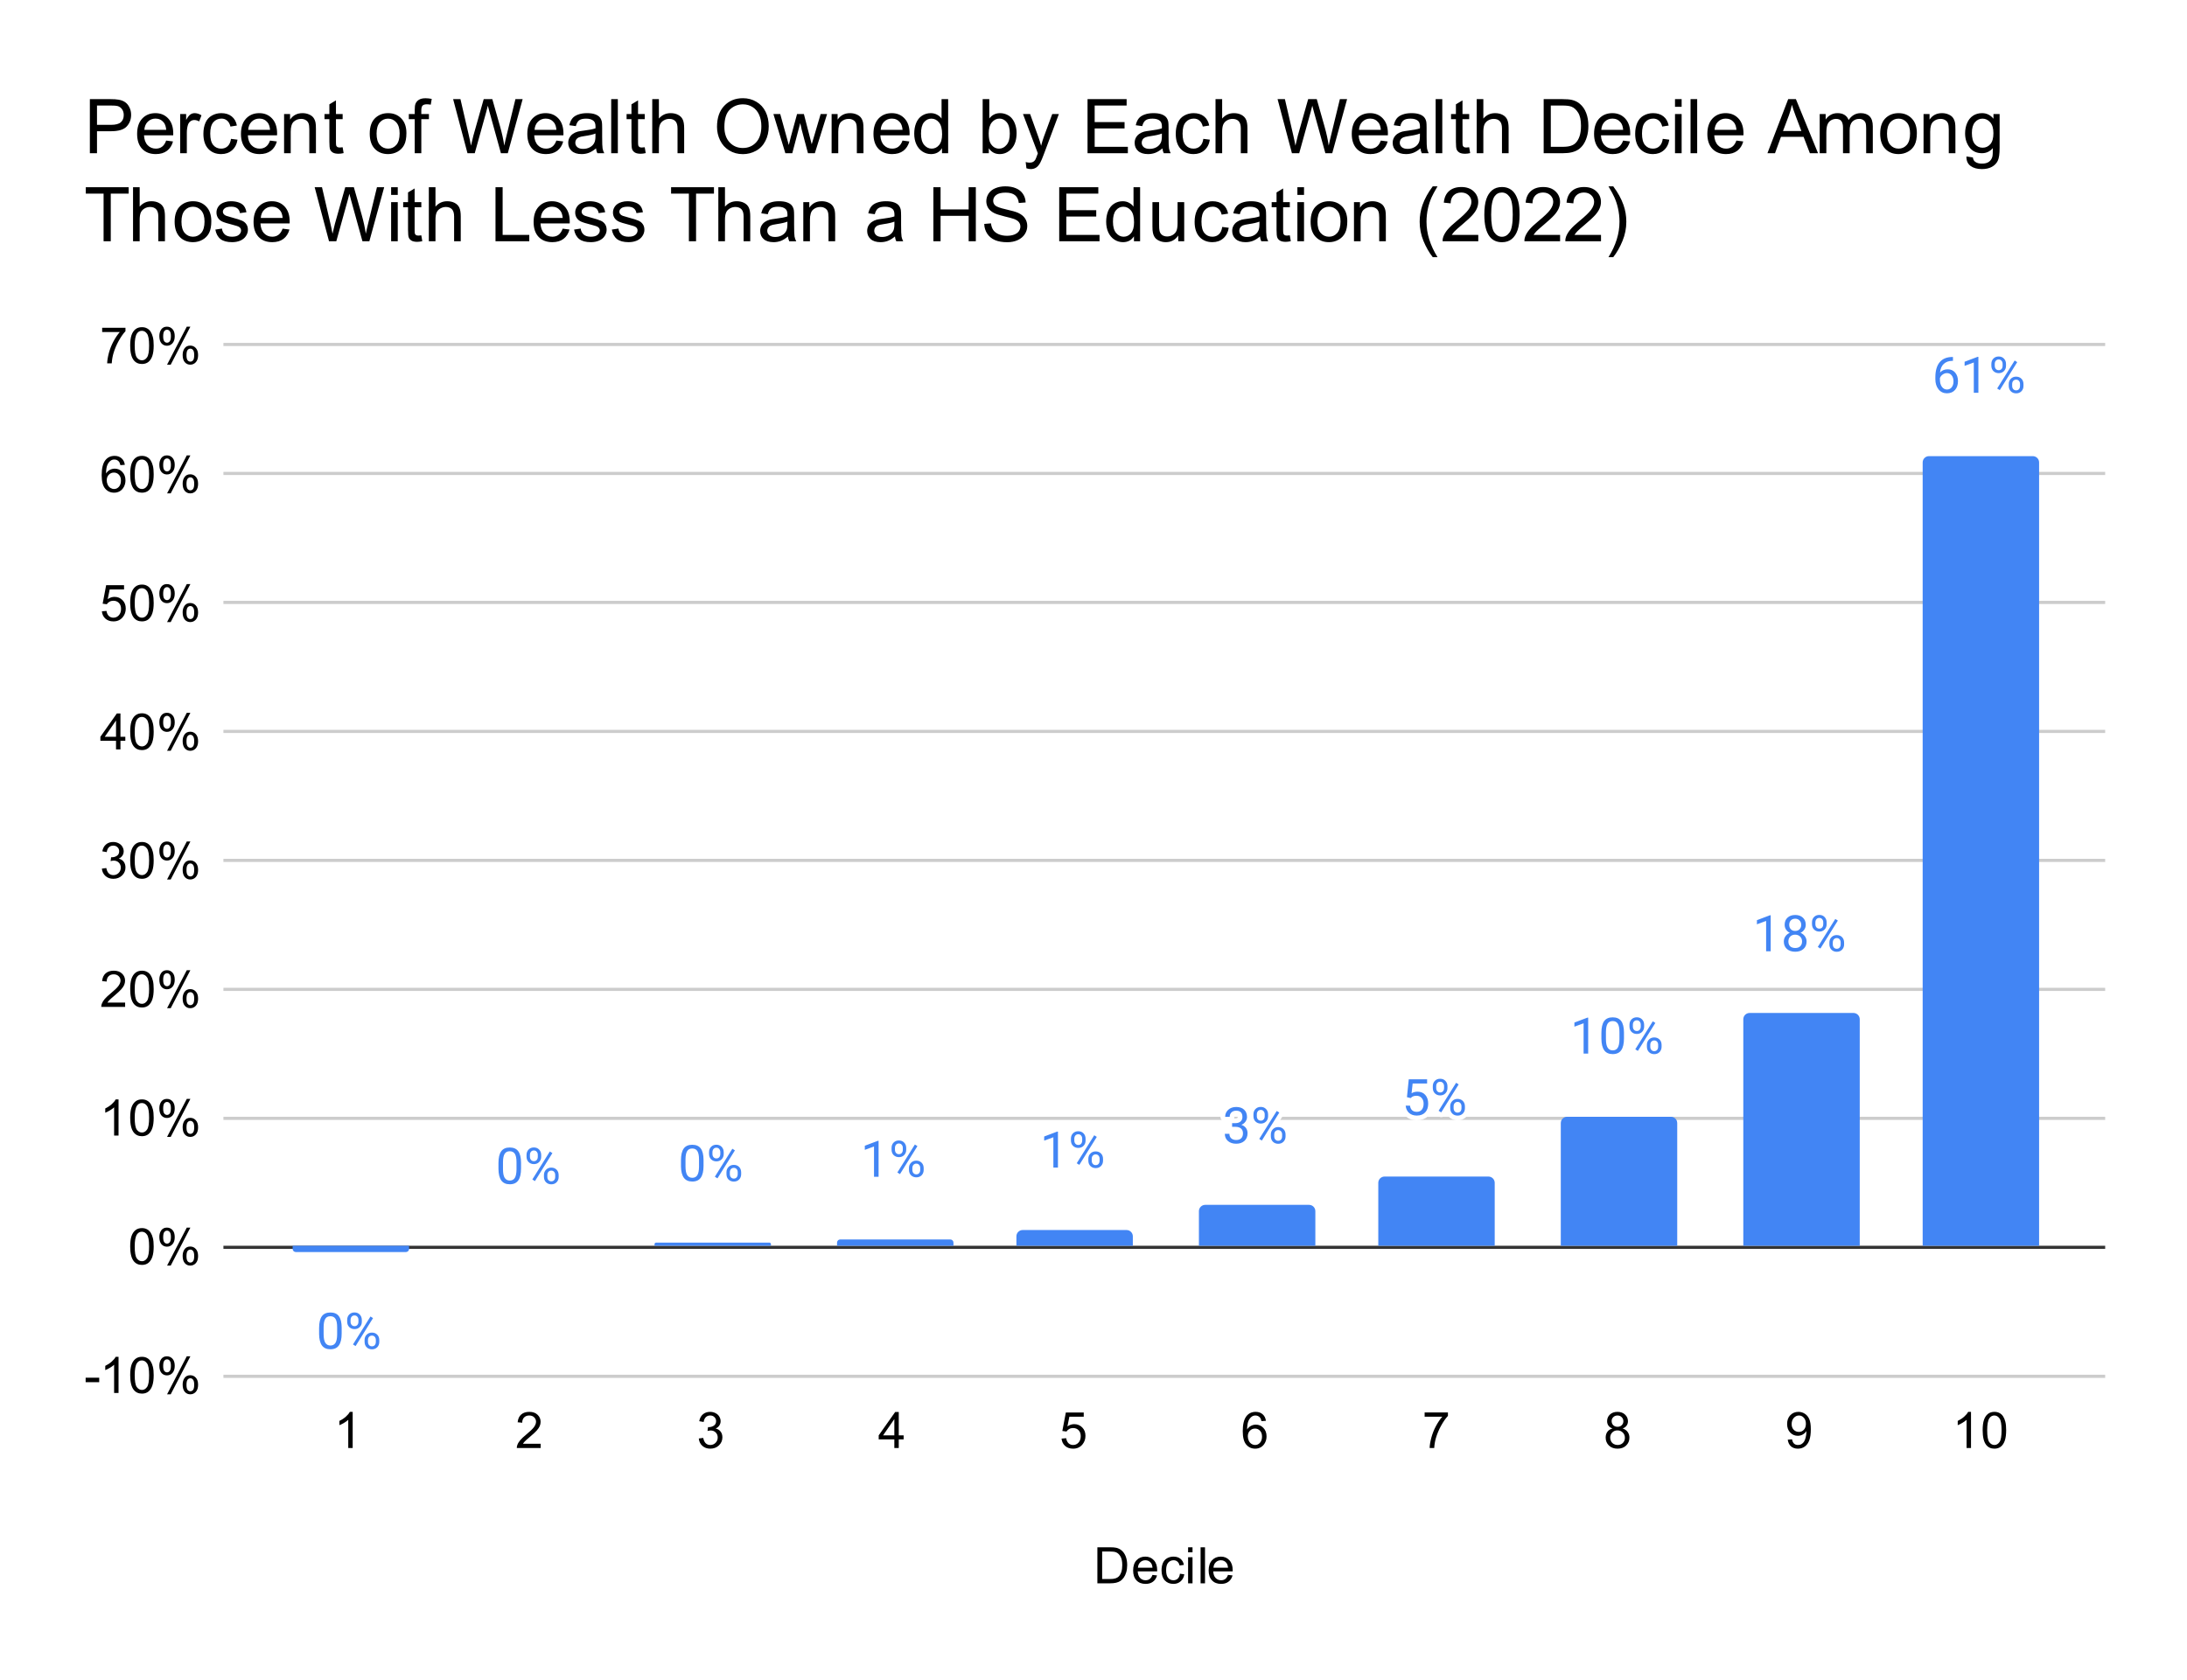 <svg xmlns:xlink="http://www.w3.org/1999/xlink" xmlns="http://www.w3.org/2000/svg" viewBox="0 0 695 534" fill="none" stroke="none" stroke-linecap="square" stroke-miterlimit="10" width="695" height="534"><path fill="#fff" d="M0 0H695V534H0V0z" fill-rule="nonzero"/><path stroke="#ccc" stroke-width="1" stroke-linecap="butt" d="M71.5 437.5h597" fill-rule="nonzero"/><path stroke="#333" stroke-width="1" stroke-linecap="butt" d="M71.5 396.5h597" fill-rule="nonzero"/><path stroke="#ccc" stroke-width="1" stroke-linecap="butt" d="M71.5 355.5h597" fill-rule="nonzero"/><path stroke="#ccc" stroke-width="1" stroke-linecap="butt" d="M71.5 314.5h597" fill-rule="nonzero"/><path stroke="#ccc" stroke-width="1" stroke-linecap="butt" d="M71.5 273.5h597" fill-rule="nonzero"/><path stroke="#ccc" stroke-width="1" stroke-linecap="butt" d="M71.5 232.5h597" fill-rule="nonzero"/><path stroke="#ccc" stroke-width="1" stroke-linecap="butt" d="M71.5 191.5h597" fill-rule="nonzero"/><path stroke="#ccc" stroke-width="1" stroke-linecap="butt" d="M71.5 150.5h597" fill-rule="nonzero"/><path stroke="#ccc" stroke-width="1" stroke-linecap="butt" d="M71.5 109.5h597" fill-rule="nonzero"/><clipPath id="id_0"><path d="M71.7 110H668.3V437.3H71.7V110z" clip-rule="nonzero"/></clipPath><path stroke="#000" stroke-width="2" stroke-linecap="butt" stroke-opacity="0" clip-path="url(#id_0)" d="M130 396H93v1c0 .552.448 1 1 1h35C129.552 398 130 397.552 130 397z" fill-rule="nonzero"/><path fill="#4285f4" clip-path="url(#id_0)" d="M130 396H93v1c0 .552.448 1 1 1h35C129.552 398 130 397.552 130 397z" fill-rule="nonzero"/><path stroke="#000" stroke-width="2" stroke-linecap="butt" stroke-opacity="0" clip-path="url(#id_0)" d="M187 396H150h37z" fill-rule="nonzero"/><path fill="#4285f4" clip-path="url(#id_0)" d="M187 396H150h37z" fill-rule="nonzero"/><path stroke="#000" stroke-width="2" stroke-linecap="butt" stroke-opacity="0" clip-path="url(#id_0)" d="M245 396H208v-.5C208 395.224 208.224 395 208.5 395h36C244.776 395 245 395.224 245 395.5z" fill-rule="nonzero"/><path fill="#4285f4" clip-path="url(#id_0)" d="M245 396H208v-.5C208 395.224 208.224 395 208.5 395h36C244.776 395 245 395.224 245 395.5z" fill-rule="nonzero"/><path stroke="#000" stroke-width="2" stroke-linecap="butt" stroke-opacity="0" clip-path="url(#id_0)" d="M303 396H266v-1C266 394.448 266.448 394 267 394h35C302.552 394 303 394.448 303 395z" fill-rule="nonzero"/><path fill="#4285f4" clip-path="url(#id_0)" d="M303 396H266v-1C266 394.448 266.448 394 267 394h35C302.552 394 303 394.448 303 395z" fill-rule="nonzero"/><path stroke="#000" stroke-width="2" stroke-linecap="butt" stroke-opacity="0" clip-path="url(#id_0)" d="M360 396H323v-3c0-1.105.895-2 2-2h33c1.105.0 2 .895 2 2z" fill-rule="nonzero"/><path fill="#4285f4" clip-path="url(#id_0)" d="M360 396H323v-3c0-1.105.895-2 2-2h33c1.105.0 2 .895 2 2z" fill-rule="nonzero"/><path stroke="#000" stroke-width="2" stroke-linecap="butt" stroke-opacity="0" clip-path="url(#id_0)" d="M418 396H381V385c0-1.105.895-2 2-2h33c1.105.0 2 .895 2 2z" fill-rule="nonzero"/><path fill="#4285f4" clip-path="url(#id_0)" d="M418 396H381V385c0-1.105.895-2 2-2h33c1.105.0 2 .895 2 2z" fill-rule="nonzero"/><path stroke="#000" stroke-width="2" stroke-linecap="butt" stroke-opacity="0" clip-path="url(#id_0)" d="M475 396H438V376c0-1.105.895-2 2-2h33c1.105.0 2 .895 2 2z" fill-rule="nonzero"/><path fill="#4285f4" clip-path="url(#id_0)" d="M475 396H438V376c0-1.105.895-2 2-2h33c1.105.0 2 .895 2 2z" fill-rule="nonzero"/><path stroke="#000" stroke-width="2" stroke-linecap="butt" stroke-opacity="0" clip-path="url(#id_0)" d="M533 396H496V357c0-1.105.895-2 2-2h33C532.105 355 533 355.895 533 357z" fill-rule="nonzero"/><path fill="#4285f4" clip-path="url(#id_0)" d="M533 396H496V357c0-1.105.895-2 2-2h33C532.105 355 533 355.895 533 357z" fill-rule="nonzero"/><path stroke="#000" stroke-width="2" stroke-linecap="butt" stroke-opacity="0" clip-path="url(#id_0)" d="M591 396H554V324c0-1.105.895-2 2-2h33C590.105 322 591 322.895 591 324z" fill-rule="nonzero"/><path fill="#4285f4" clip-path="url(#id_0)" d="M591 396H554V324c0-1.105.895-2 2-2h33C590.105 322 591 322.895 591 324z" fill-rule="nonzero"/><path stroke="#000" stroke-width="2" stroke-linecap="butt" stroke-opacity="0" clip-path="url(#id_0)" d="M648 396H611V147c0-1.105.895-2 2-2h33C647.105 145 648 145.895 648 147z" fill-rule="nonzero"/><path fill="#4285f4" clip-path="url(#id_0)" d="M648 396H611V147c0-1.105.895-2 2-2h33C647.105 145 648 145.895 648 147z" fill-rule="nonzero"/><path stroke="#fff" stroke-width="3" stroke-linejoin="round" stroke-linecap="round" d="M108.578 423.887q0 2.547-.875 3.781Q106.844 428.903 105 428.903q-1.812.0-2.688-1.203-.875-1.219-.906-3.609v-1.938q0-2.5.859-3.719.875-1.219 2.719-1.219T107.688 418.387q.875 1.172.891 3.625v1.875zm-1.438-1.969q0-1.844-.516-2.672-.516-.844-1.641-.844-1.109.0-1.625.844-.5.828-.516 2.562v2.312q0 1.844.531 2.719.547.875 1.625.875T106.594 426.887Q107.109 426.059 107.141 424.278V421.919zM110.328 419.559q0-1.031.641-1.688Q111.625 417.2 112.656 417.2T114.328 417.872Q114.984 418.544 114.984 419.606V420.153q0 1.031-.656 1.688t-1.656.656q-1.016.0-1.688-.656-.656-.656-.656-1.734V419.559zm1.078.594Q111.406 420.762 111.75 421.169 112.094 421.559 112.672 421.559q.547.0.891-.375.344-.391.344-1.062v-.562q0-.609-.344-1-.328-.406-.906-.406t-.922.406Q111.406 418.95 111.406 419.591v.562zM115.859 425.95Q115.859 424.934 116.516 424.278 117.172 423.606 118.188 423.606q1.031.0 1.688.656t.656 1.75V426.559q0 1.031-.656 1.703-.656.656-1.672.656t-1.688-.656q-.656-.656-.656-1.75v-.562zM116.938 426.559q0 .625.344 1.016Q117.625 427.966 118.203 427.966q.562.0.891-.375.344-.391.344-1.062V425.95q0-.609-.344-1Q118.766 424.559 118.188 424.559q-.547.0-.906.391-.344.375-.344 1.031V426.559zM113 427.887 112.172 427.372 117.734 418.481 118.547 418.997 113 427.887z" fill-rule="nonzero"/><path fill="#4285f4" d="M108.578 423.887q0 2.547-.875 3.781Q106.844 428.903 105 428.903q-1.812.0-2.688-1.203-.875-1.219-.906-3.609v-1.938q0-2.5.859-3.719.875-1.219 2.719-1.219T107.688 418.387q.875 1.172.891 3.625v1.875zm-1.438-1.969q0-1.844-.516-2.672-.516-.844-1.641-.844-1.109.0-1.625.844-.5.828-.516 2.562v2.312q0 1.844.531 2.719.547.875 1.625.875T106.594 426.887Q107.109 426.059 107.141 424.278V421.919zM110.328 419.559q0-1.031.641-1.688Q111.625 417.2 112.656 417.2T114.328 417.872Q114.984 418.544 114.984 419.606V420.153q0 1.031-.656 1.688t-1.656.656q-1.016.0-1.688-.656-.656-.656-.656-1.734V419.559zm1.078.594Q111.406 420.762 111.75 421.169 112.094 421.559 112.672 421.559q.547.0.891-.375.344-.391.344-1.062v-.562q0-.609-.344-1-.328-.406-.906-.406t-.922.406Q111.406 418.95 111.406 419.591v.562zM115.859 425.95Q115.859 424.934 116.516 424.278 117.172 423.606 118.188 423.606q1.031.0 1.688.656t.656 1.75V426.559q0 1.031-.656 1.703-.656.656-1.672.656t-1.688-.656q-.656-.656-.656-1.75v-.562zM116.938 426.559q0 .625.344 1.016Q117.625 427.966 118.203 427.966q.562.0.891-.375.344-.391.344-1.062V425.95q0-.609-.344-1Q118.766 424.559 118.188 424.559q-.547.0-.906.391-.344.375-.344 1.031V426.559zM113 427.887 112.172 427.372 117.734 418.481 118.547 418.997 113 427.887z" fill-rule="nonzero"/><path stroke="#fff" stroke-width="3" stroke-linejoin="round" stroke-linecap="round" d="M165.578 371.441Q165.578 373.988 164.703 375.222 163.844 376.457 162 376.457q-1.812.0-2.688-1.203Q158.438 374.035 158.406 371.644v-1.938q0-2.5.859-3.719.875-1.219 2.719-1.219Q163.828 364.769 164.688 365.941 165.562 367.113 165.578 369.566v1.875zM164.141 369.472Q164.141 367.628 163.625 366.8 163.109 365.957 161.984 365.957q-1.109.0-1.625.844Q159.859 367.628 159.844 369.363v2.312q0 1.844.531 2.719.547.875 1.625.875T163.594 374.441Q164.109 373.613 164.141 371.832V369.472zM167.328 367.113q0-1.031.641-1.688Q168.625 364.753 169.656 364.753T171.328 365.425Q171.984 366.097 171.984 367.16V367.707q0 1.031-.656 1.688Q170.672 370.05 169.672 370.05q-1.016.0-1.688-.656Q167.328 368.738 167.328 367.66V367.113zM168.406 367.707Q168.406 368.316 168.75 368.722 169.094 369.113 169.672 369.113 170.219 369.113 170.562 368.738q.344-.391.344-1.062v-.562q0-.609-.344-1-.328-.406-.906-.406T168.734 366.113Q168.406 366.503 168.406 367.144v.562zM172.859 373.503Q172.859 372.488 173.516 371.832 174.172 371.16 175.188 371.16q1.031.0 1.688.656.656.656.656 1.75V374.113q0 1.031-.656 1.703Q176.219 376.472 175.203 376.472 174.188 376.472 173.516 375.816 172.859 375.16 172.859 374.066v-.562zM173.938 374.113q0 .625.344 1.016Q174.625 375.519 175.203 375.519q.562.0.891-.375.344-.391.344-1.062V373.503q0-.609-.344-1Q175.766 372.113 175.188 372.113 174.641 372.113 174.281 372.503q-.344.375-.344 1.031V374.113zM170 375.441 169.172 374.925 174.734 366.035 175.547 366.55 170 375.441z" fill-rule="nonzero"/><path fill="#4285f4" d="M165.578 371.441Q165.578 373.988 164.703 375.222 163.844 376.457 162 376.457q-1.812.0-2.688-1.203Q158.438 374.035 158.406 371.644v-1.938q0-2.5.859-3.719.875-1.219 2.719-1.219Q163.828 364.769 164.688 365.941 165.562 367.113 165.578 369.566v1.875zM164.141 369.472Q164.141 367.628 163.625 366.8 163.109 365.957 161.984 365.957q-1.109.0-1.625.844Q159.859 367.628 159.844 369.363v2.312q0 1.844.531 2.719.547.875 1.625.875T163.594 374.441Q164.109 373.613 164.141 371.832V369.472zM167.328 367.113q0-1.031.641-1.688Q168.625 364.753 169.656 364.753T171.328 365.425Q171.984 366.097 171.984 367.16V367.707q0 1.031-.656 1.688Q170.672 370.05 169.672 370.05q-1.016.0-1.688-.656Q167.328 368.738 167.328 367.66V367.113zM168.406 367.707Q168.406 368.316 168.75 368.722 169.094 369.113 169.672 369.113 170.219 369.113 170.562 368.738q.344-.391.344-1.062v-.562q0-.609-.344-1-.328-.406-.906-.406T168.734 366.113Q168.406 366.503 168.406 367.144v.562zM172.859 373.503Q172.859 372.488 173.516 371.832 174.172 371.16 175.188 371.16q1.031.0 1.688.656.656.656.656 1.75V374.113q0 1.031-.656 1.703Q176.219 376.472 175.203 376.472 174.188 376.472 173.516 375.816 172.859 375.16 172.859 374.066v-.562zM173.938 374.113q0 .625.344 1.016Q174.625 375.519 175.203 375.519q.562.0.891-.375.344-.391.344-1.062V373.503q0-.609-.344-1Q175.766 372.113 175.188 372.113 174.641 372.113 174.281 372.503q-.344.375-.344 1.031V374.113zM170 375.441 169.172 374.925 174.734 366.035 175.547 366.55 170 375.441z" fill-rule="nonzero"/><path stroke="#fff" stroke-width="3" stroke-linejoin="round" stroke-linecap="round" d="M223.578 370.57Q223.578 373.117 222.703 374.351 221.844 375.585 220 375.585q-1.812.0-2.688-1.203Q216.438 373.163 216.406 370.773v-1.938Q216.406 366.335 217.266 365.117 218.141 363.898 219.984 363.898 221.828 363.898 222.688 365.07 223.562 366.242 223.578 368.695v1.875zM222.141 368.601Q222.141 366.757 221.625 365.929 221.109 365.085 219.984 365.085 218.875 365.085 218.359 365.929 217.859 366.757 217.844 368.492v2.312Q217.844 372.648 218.375 373.523q.547.875 1.625.875T221.594 373.57Q222.109 372.742 222.141 370.96V368.601zM225.328 366.242Q225.328 365.21 225.969 364.554 226.625 363.882 227.656 363.882T229.328 364.554Q229.984 365.226 229.984 366.288V366.835Q229.984 367.867 229.328 368.523 228.672 369.179 227.672 369.179 226.656 369.179 225.984 368.523 225.328 367.867 225.328 366.788V366.242zM226.406 366.835Q226.406 367.445 226.75 367.851 227.094 368.242 227.672 368.242 228.219 368.242 228.562 367.867q.344-.391.344-1.062v-.562q0-.609-.344-1Q228.234 364.835 227.656 364.835T226.734 365.242Q226.406 365.632 226.406 366.273v.562zM230.859 372.632Q230.859 371.617 231.516 370.96 232.172 370.288 233.188 370.288q1.031.0 1.688.656.656.656.656 1.75V373.242Q235.531 374.273 234.875 374.945 234.219 375.601 233.203 375.601 232.188 375.601 231.516 374.945 230.859 374.288 230.859 373.195v-.562zM231.938 373.242q0 .625.344 1.016Q232.625 374.648 233.203 374.648q.562.0.891-.375.344-.391.344-1.062V372.632q0-.609-.344-1Q233.766 371.242 233.188 371.242 232.641 371.242 232.281 371.632q-.344.375-.344 1.031V373.242zM228 374.57 227.172 374.054 232.734 365.163 233.547 365.679 228 374.57z" fill-rule="nonzero"/><path fill="#4285f4" d="M223.578 370.57Q223.578 373.117 222.703 374.351 221.844 375.585 220 375.585q-1.812.0-2.688-1.203Q216.438 373.163 216.406 370.773v-1.938Q216.406 366.335 217.266 365.117 218.141 363.898 219.984 363.898 221.828 363.898 222.688 365.07 223.562 366.242 223.578 368.695v1.875zM222.141 368.601Q222.141 366.757 221.625 365.929 221.109 365.085 219.984 365.085 218.875 365.085 218.359 365.929 217.859 366.757 217.844 368.492v2.312Q217.844 372.648 218.375 373.523q.547.875 1.625.875T221.594 373.57Q222.109 372.742 222.141 370.96V368.601zM225.328 366.242Q225.328 365.21 225.969 364.554 226.625 363.882 227.656 363.882T229.328 364.554Q229.984 365.226 229.984 366.288V366.835Q229.984 367.867 229.328 368.523 228.672 369.179 227.672 369.179 226.656 369.179 225.984 368.523 225.328 367.867 225.328 366.788V366.242zM226.406 366.835Q226.406 367.445 226.75 367.851 227.094 368.242 227.672 368.242 228.219 368.242 228.562 367.867q.344-.391.344-1.062v-.562q0-.609-.344-1Q228.234 364.835 227.656 364.835T226.734 365.242Q226.406 365.632 226.406 366.273v.562zM230.859 372.632Q230.859 371.617 231.516 370.96 232.172 370.288 233.188 370.288q1.031.0 1.688.656.656.656.656 1.75V373.242Q235.531 374.273 234.875 374.945 234.219 375.601 233.203 375.601 232.188 375.601 231.516 374.945 230.859 374.288 230.859 373.195v-.562zM231.938 373.242q0 .625.344 1.016Q232.625 374.648 233.203 374.648q.562.0.891-.375.344-.391.344-1.062V372.632q0-.609-.344-1Q233.766 371.242 233.188 371.242 232.641 371.242 232.281 371.632q-.344.375-.344 1.031V373.242zM228 374.57 227.172 374.054 232.734 365.163 233.547 365.679 228 374.57z" fill-rule="nonzero"/><path stroke="#fff" stroke-width="3" stroke-linejoin="round" stroke-linecap="round" d="M279.203 374.083H277.75V364.442L274.828 365.52v-1.312L278.969 362.645H279.203v11.438zm4.125-9.188q0-1.031.641-1.688Q284.625 362.536 285.656 362.536T287.328 363.208Q287.984 363.88 287.984 364.942V365.489q0 1.031-.656 1.688Q286.672 367.833 285.672 367.833q-1.016.0-1.688-.656Q283.328 366.52 283.328 365.442V364.895zM284.406 365.489Q284.406 366.099 284.75 366.505 285.094 366.895 285.672 366.895 286.219 366.895 286.562 366.52q.344-.391.344-1.062v-.562q0-.609-.344-1-.328-.406-.906-.406T284.734 363.895Q284.406 364.286 284.406 364.927v.562zM288.859 371.286Q288.859 370.27 289.516 369.614 290.172 368.942 291.188 368.942q1.031.0 1.688.656t.656 1.75V371.895q0 1.031-.656 1.703-.656.656-1.672.656-1.016.0-1.688-.656Q288.859 372.942 288.859 371.849v-.562zM289.938 371.895q0 .625.344 1.016Q290.625 373.302 291.203 373.302q.562.0.891-.375.344-.391.344-1.062V371.286q0-.609-.344-1Q291.766 369.895 291.188 369.895 290.641 369.895 290.281 370.286q-.344.375-.344 1.031V371.895zM286 373.224 285.172 372.708 290.734 363.817 291.547 364.333 286 373.224z" fill-rule="nonzero"/><path fill="#4285f4" d="M279.203 374.083H277.75V364.442L274.828 365.52v-1.312L278.969 362.645H279.203v11.438zm4.125-9.188q0-1.031.641-1.688Q284.625 362.536 285.656 362.536T287.328 363.208Q287.984 363.88 287.984 364.942V365.489q0 1.031-.656 1.688Q286.672 367.833 285.672 367.833q-1.016.0-1.688-.656Q283.328 366.52 283.328 365.442V364.895zM284.406 365.489Q284.406 366.099 284.75 366.505 285.094 366.895 285.672 366.895 286.219 366.895 286.562 366.52q.344-.391.344-1.062v-.562q0-.609-.344-1-.328-.406-.906-.406T284.734 363.895Q284.406 364.286 284.406 364.927v.562zM288.859 371.286Q288.859 370.27 289.516 369.614 290.172 368.942 291.188 368.942q1.031.0 1.688.656t.656 1.75V371.895q0 1.031-.656 1.703-.656.656-1.672.656-1.016.0-1.688-.656Q288.859 372.942 288.859 371.849v-.562zM289.938 371.895q0 .625.344 1.016Q290.625 373.302 291.203 373.302q.562.0.891-.375.344-.391.344-1.062V371.286q0-.609-.344-1Q291.766 369.895 291.188 369.895 290.641 369.895 290.281 370.286q-.344.375-.344 1.031V371.895zM286 373.224 285.172 372.708 290.734 363.817 291.547 364.333 286 373.224z" fill-rule="nonzero"/><path stroke="#fff" stroke-width="3" stroke-linejoin="round" stroke-linecap="round" d="M336.203 371.146H334.75V361.506L331.828 362.584v-1.312L335.969 359.709H336.203v11.438zm4.125-9.188Q340.328 360.928 340.969 360.271 341.625 359.599 342.656 359.599T344.328 360.271Q344.984 360.943 344.984 362.006V362.553Q344.984 363.584 344.328 364.24 343.672 364.896 342.672 364.896 341.656 364.896 340.984 364.24 340.328 363.584 340.328 362.506V361.959zM341.406 362.553Q341.406 363.162 341.75 363.568 342.094 363.959 342.672 363.959 343.219 363.959 343.562 363.584q.344-.391.344-1.062v-.562q0-.609-.344-1Q343.234 360.553 342.656 360.553T341.734 360.959Q341.406 361.349 341.406 361.99v.562zM345.859 368.349Q345.859 367.334 346.516 366.678 347.172 366.006 348.188 366.006q1.031.0 1.688.656.656.656.656 1.75V368.959Q350.531 369.99 349.875 370.662 349.219 371.318 348.203 371.318 347.188 371.318 346.516 370.662 345.859 370.006 345.859 368.912v-.562zM346.938 368.959q0 .625.344 1.016Q347.625 370.365 348.203 370.365q.562.0.891-.375Q349.438 369.599 349.438 368.928V368.349q0-.609-.344-1Q348.766 366.959 348.188 366.959 347.641 366.959 347.281 367.349q-.344.375-.344 1.031V368.959zM343 370.287 342.172 369.771 347.734 360.881 348.547 361.396 343 370.287z" fill-rule="nonzero"/><path fill="#4285f4" d="M336.203 371.146H334.75V361.506L331.828 362.584v-1.312L335.969 359.709H336.203v11.438zm4.125-9.188Q340.328 360.928 340.969 360.271 341.625 359.599 342.656 359.599T344.328 360.271Q344.984 360.943 344.984 362.006V362.553Q344.984 363.584 344.328 364.24 343.672 364.896 342.672 364.896 341.656 364.896 340.984 364.24 340.328 363.584 340.328 362.506V361.959zM341.406 362.553Q341.406 363.162 341.75 363.568 342.094 363.959 342.672 363.959 343.219 363.959 343.562 363.584q.344-.391.344-1.062v-.562q0-.609-.344-1Q343.234 360.553 342.656 360.553T341.734 360.959Q341.406 361.349 341.406 361.99v.562zM345.859 368.349Q345.859 367.334 346.516 366.678 347.172 366.006 348.188 366.006q1.031.0 1.688.656.656.656.656 1.75V368.959Q350.531 369.99 349.875 370.662 349.219 371.318 348.203 371.318 347.188 371.318 346.516 370.662 345.859 370.006 345.859 368.912v-.562zM346.938 368.959q0 .625.344 1.016Q347.625 370.365 348.203 370.365q.562.0.891-.375Q349.438 369.599 349.438 368.928V368.349q0-.609-.344-1Q348.766 366.959 348.188 366.959 347.641 366.959 347.281 367.349q-.344.375-.344 1.031V368.959zM343 370.287 342.172 369.771 347.734 360.881 348.547 361.396 343 370.287z" fill-rule="nonzero"/><path stroke="#fff" stroke-width="3" stroke-linejoin="round" stroke-linecap="round" d="M391.547 357.023H392.641Q393.656 357.008 394.234 356.492 394.828 355.961 394.828 355.07q0-2-1.984-2-.938.0-1.5.531Q390.781 354.133 390.781 355.023h-1.438Q389.344 353.664 390.328 352.773 391.312 351.883 392.844 351.883 394.453 351.883 395.359 352.742 396.281 353.586 396.281 355.102 396.281 355.836 395.797 356.539 395.312 357.227 394.484 357.57 395.422 357.867 395.938 358.555T396.453 360.242q0 1.531-1 2.438Q394.453 363.57 392.844 363.57 391.25 363.57 390.234 362.711q-1-.875-1-2.297H390.688Q390.688 361.305 391.266 361.852 391.859 362.383 392.844 362.383 393.891 362.383 394.438 361.836 395 361.289 395 360.273 395 359.273 394.391 358.742 393.781 358.211 392.641 358.195H391.547V357.023zM398.328 354.227Q398.328 353.195 398.969 352.539 399.625 351.867 400.656 351.867T402.328 352.539Q402.984 353.211 402.984 354.273V354.82Q402.984 355.852 402.328 356.508 401.672 357.164 400.672 357.164 399.656 357.164 398.984 356.508 398.328 355.852 398.328 354.773V354.227zM399.406 354.82Q399.406 355.43 399.75 355.836 400.094 356.227 400.672 356.227 401.219 356.227 401.562 355.852q.344-.391.344-1.062v-.562q0-.609-.344-1Q401.234 352.82 400.656 352.82T399.734 353.227Q399.406 353.617 399.406 354.258v.562zM403.859 360.617Q403.859 359.602 404.516 358.945 405.172 358.273 406.188 358.273q1.031.0 1.688.656.656.656.656 1.75V361.227Q408.531 362.258 407.875 362.93 407.219 363.586 406.203 363.586 405.188 363.586 404.516 362.93 403.859 362.273 403.859 361.18v-.562zM404.938 361.227q0 .625.344 1.016Q405.625 362.633 406.203 362.633q.562.0.891-.375Q407.438 361.867 407.438 361.195V360.617q0-.609-.344-1Q406.766 359.227 406.188 359.227 405.641 359.227 405.281 359.617q-.344.375-.344 1.031V361.227zM401 362.555 400.172 362.039 405.734 353.148 406.547 353.664 401 362.555z" fill-rule="nonzero"/><path fill="#4285f4" d="M391.547 357.023H392.641Q393.656 357.008 394.234 356.492 394.828 355.961 394.828 355.07q0-2-1.984-2-.938.0-1.5.531Q390.781 354.133 390.781 355.023h-1.438Q389.344 353.664 390.328 352.773 391.312 351.883 392.844 351.883 394.453 351.883 395.359 352.742 396.281 353.586 396.281 355.102 396.281 355.836 395.797 356.539 395.312 357.227 394.484 357.57 395.422 357.867 395.938 358.555T396.453 360.242q0 1.531-1 2.438Q394.453 363.57 392.844 363.57 391.25 363.57 390.234 362.711q-1-.875-1-2.297H390.688Q390.688 361.305 391.266 361.852 391.859 362.383 392.844 362.383 393.891 362.383 394.438 361.836 395 361.289 395 360.273 395 359.273 394.391 358.742 393.781 358.211 392.641 358.195H391.547V357.023zM398.328 354.227Q398.328 353.195 398.969 352.539 399.625 351.867 400.656 351.867T402.328 352.539Q402.984 353.211 402.984 354.273V354.82Q402.984 355.852 402.328 356.508 401.672 357.164 400.672 357.164 399.656 357.164 398.984 356.508 398.328 355.852 398.328 354.773V354.227zM399.406 354.82Q399.406 355.43 399.75 355.836 400.094 356.227 400.672 356.227 401.219 356.227 401.562 355.852q.344-.391.344-1.062v-.562q0-.609-.344-1Q401.234 352.82 400.656 352.82T399.734 353.227Q399.406 353.617 399.406 354.258v.562zM403.859 360.617Q403.859 359.602 404.516 358.945 405.172 358.273 406.188 358.273q1.031.0 1.688.656.656.656.656 1.75V361.227Q408.531 362.258 407.875 362.93 407.219 363.586 406.203 363.586 405.188 363.586 404.516 362.93 403.859 362.273 403.859 361.18v-.562zM404.938 361.227q0 .625.344 1.016Q405.625 362.633 406.203 362.633q.562.0.891-.375Q407.438 361.867 407.438 361.195V360.617q0-.609-.344-1Q406.766 359.227 406.188 359.227 405.641 359.227 405.281 359.617q-.344.375-.344 1.031V361.227zM401 362.555 400.172 362.039 405.734 353.148 406.547 353.664 401 362.555z" fill-rule="nonzero"/><path stroke="#fff" stroke-width="3" stroke-linejoin="round" stroke-linecap="round" d="M447.109 348.759 447.688 343.087H453.516V344.415H448.922L448.578 347.524Q449.406 347.024 450.469 347.024q1.562.0 2.469 1.031Q453.859 349.087 453.859 350.837T452.906 353.603 450.25 354.618Q448.75 354.618 447.797 353.79 446.844 352.946 446.703 351.462h1.375Q448.203 352.446 448.766 352.946 449.328 353.431 450.25 353.431 451.266 353.431 451.828 352.743 452.406 352.056 452.406 350.853 452.406 349.712 451.781 349.024 451.172 348.321 450.141 348.321 449.188 348.321 448.656 348.743L448.266 349.056 447.109 348.759zM455.328 345.274Q455.328 344.243 455.969 343.587 456.625 342.915 457.656 342.915T459.328 343.587Q459.984 344.259 459.984 345.321V345.868Q459.984 346.899 459.328 347.556 458.672 348.212 457.672 348.212 456.656 348.212 455.984 347.556 455.328 346.899 455.328 345.821V345.274zM456.406 345.868Q456.406 346.478 456.75 346.884 457.094 347.274 457.672 347.274 458.219 347.274 458.562 346.899q.344-.391.344-1.062v-.562q0-.609-.344-1Q458.234 343.868 457.656 343.868T456.734 344.274Q456.406 344.665 456.406 345.306v.562zM460.859 351.665Q460.859 350.649 461.516 349.993 462.172 349.321 463.188 349.321q1.031.0 1.688.656t.656 1.75V352.274Q465.531 353.306 464.875 353.978q-.656.656-1.672.656-1.016.0-1.688-.656Q460.859 353.321 460.859 352.228v-.562zM461.938 352.274q0 .625.344 1.016T463.203 353.681q.562.0.891-.375.344-.391.344-1.062V351.665q0-.609-.344-1Q463.766 350.274 463.188 350.274 462.641 350.274 462.281 350.665q-.344.375-.344 1.031V352.274zM458 353.603 457.172 353.087 462.734 344.196 463.547 344.712 458 353.603z" fill-rule="nonzero"/><path fill="#4285f4" d="M447.109 348.759 447.688 343.087H453.516V344.415H448.922L448.578 347.524Q449.406 347.024 450.469 347.024q1.562.0 2.469 1.031Q453.859 349.087 453.859 350.837T452.906 353.603 450.25 354.618Q448.75 354.618 447.797 353.79 446.844 352.946 446.703 351.462h1.375Q448.203 352.446 448.766 352.946 449.328 353.431 450.25 353.431 451.266 353.431 451.828 352.743 452.406 352.056 452.406 350.853 452.406 349.712 451.781 349.024 451.172 348.321 450.141 348.321 449.188 348.321 448.656 348.743L448.266 349.056 447.109 348.759zM455.328 345.274Q455.328 344.243 455.969 343.587 456.625 342.915 457.656 342.915T459.328 343.587Q459.984 344.259 459.984 345.321V345.868Q459.984 346.899 459.328 347.556 458.672 348.212 457.672 348.212 456.656 348.212 455.984 347.556 455.328 346.899 455.328 345.821V345.274zM456.406 345.868Q456.406 346.478 456.75 346.884 457.094 347.274 457.672 347.274 458.219 347.274 458.562 346.899q.344-.391.344-1.062v-.562q0-.609-.344-1Q458.234 343.868 457.656 343.868T456.734 344.274Q456.406 344.665 456.406 345.306v.562zM460.859 351.665Q460.859 350.649 461.516 349.993 462.172 349.321 463.188 349.321q1.031.0 1.688.656t.656 1.75V352.274Q465.531 353.306 464.875 353.978q-.656.656-1.672.656-1.016.0-1.688-.656Q460.859 353.321 460.859 352.228v-.562zM461.938 352.274q0 .625.344 1.016T463.203 353.681q.562.0.891-.375.344-.391.344-1.062V351.665q0-.609-.344-1Q463.766 350.274 463.188 350.274 462.641 350.274 462.281 350.665q-.344.375-.344 1.031V352.274zM458 353.603 457.172 353.087 462.734 344.196 463.547 344.712 458 353.603z" fill-rule="nonzero"/><path stroke="#fff" stroke-width="3" stroke-linejoin="round" stroke-linecap="round" d="M504.703 334.922H503.25V325.281L500.328 326.359v-1.312L504.469 323.484H504.703v11.438zM516.078 330.062q0 2.547-.875 3.781Q514.344 335.078 512.5 335.078q-1.812.0-2.688-1.203-.875-1.219-.906-3.609v-1.938Q508.906 325.828 509.766 324.609 510.641 323.39 512.484 323.39 514.328 323.39 515.188 324.562 516.062 325.734 516.078 328.187v1.875zm-1.438-1.969Q514.641 326.25 514.125 325.422 513.609 324.578 512.484 324.578 511.375 324.578 510.859 325.422 510.359 326.25 510.344 327.984v2.312Q510.344 332.14 510.875 333.015q.547.875 1.625.875Q513.578 333.89 514.094 333.062T514.641 330.453V328.094zM517.828 325.734Q517.828 324.703 518.469 324.047 519.125 323.375 520.156 323.375T521.828 324.047Q522.484 324.719 522.484 325.781V326.328Q522.484 327.359 521.828 328.015 521.172 328.672 520.172 328.672 519.156 328.672 518.484 328.015 517.828 327.359 517.828 326.281V325.734zM518.906 326.328Q518.906 326.937 519.25 327.344 519.594 327.734 520.172 327.734 520.719 327.734 521.062 327.359q.344-.391.344-1.062v-.562q0-.609-.344-1Q520.734 324.328 520.156 324.328T519.234 324.734Q518.906 325.125 518.906 325.765v.562zM523.359 332.125Q523.359 331.109 524.016 330.453 524.672 329.781 525.688 329.781q1.031.0 1.688.656t.656 1.75V332.734Q528.031 333.765 527.375 334.437q-.656.656-1.672.656-1.016.0-1.688-.656Q523.359 333.781 523.359 332.687v-.562zM524.438 332.734q0 .625.344 1.016T525.703 334.14q.562.0.891-.375.344-.391.344-1.062V332.125q0-.609-.344-1Q526.266 330.734 525.688 330.734 525.141 330.734 524.781 331.125q-.344.375-.344 1.031V332.734zM520.5 334.062 519.672 333.547 525.234 324.656 526.047 325.172 520.5 334.062z" fill-rule="nonzero"/><path fill="#4285f4" d="M504.703 334.922H503.25V325.281L500.328 326.359v-1.312L504.469 323.484H504.703v11.438zM516.078 330.062q0 2.547-.875 3.781Q514.344 335.078 512.5 335.078q-1.812.0-2.688-1.203-.875-1.219-.906-3.609v-1.938Q508.906 325.828 509.766 324.609 510.641 323.39 512.484 323.39 514.328 323.39 515.188 324.562 516.062 325.734 516.078 328.187v1.875zm-1.438-1.969Q514.641 326.25 514.125 325.422 513.609 324.578 512.484 324.578 511.375 324.578 510.859 325.422 510.359 326.25 510.344 327.984v2.312Q510.344 332.14 510.875 333.015q.547.875 1.625.875Q513.578 333.89 514.094 333.062T514.641 330.453V328.094zM517.828 325.734Q517.828 324.703 518.469 324.047 519.125 323.375 520.156 323.375T521.828 324.047Q522.484 324.719 522.484 325.781V326.328Q522.484 327.359 521.828 328.015 521.172 328.672 520.172 328.672 519.156 328.672 518.484 328.015 517.828 327.359 517.828 326.281V325.734zM518.906 326.328Q518.906 326.937 519.25 327.344 519.594 327.734 520.172 327.734 520.719 327.734 521.062 327.359q.344-.391.344-1.062v-.562q0-.609-.344-1Q520.734 324.328 520.156 324.328T519.234 324.734Q518.906 325.125 518.906 325.765v.562zM523.359 332.125Q523.359 331.109 524.016 330.453 524.672 329.781 525.688 329.781q1.031.0 1.688.656t.656 1.75V332.734Q528.031 333.765 527.375 334.437q-.656.656-1.672.656-1.016.0-1.688-.656Q523.359 333.781 523.359 332.687v-.562zM524.438 332.734q0 .625.344 1.016T525.703 334.14q.562.0.891-.375.344-.391.344-1.062V332.125q0-.609-.344-1Q526.266 330.734 525.688 330.734 525.141 330.734 524.781 331.125q-.344.375-.344 1.031V332.734zM520.5 334.062 519.672 333.547 525.234 324.656 526.047 325.172 520.5 334.062z" fill-rule="nonzero"/><path stroke="#fff" stroke-width="3" stroke-linejoin="round" stroke-linecap="round" d="M562.703 302.381H561.25V292.74L558.328 293.818v-1.312L562.469 290.943H562.703v11.438zM573.844 293.975Q573.844 294.818 573.391 295.49 572.953 296.147 572.188 296.522 573.078 296.912 573.594 297.647 574.109 298.381 574.109 299.303 574.109 300.787 573.109 301.662 572.125 302.537 570.5 302.537 568.859 302.537 567.859 301.662 566.875 300.772 566.875 299.303q0-.922.5-1.656.516-.75 1.406-1.125Q568.016 296.147 567.578 295.49 567.141 294.818 567.141 293.975q0-1.438.922-2.281t2.438-.844q1.5.0 2.422.844Q573.844 292.537 573.844 293.975zM572.672 299.272Q572.672 298.318 572.062 297.725 571.453 297.115 570.469 297.115q-.969.0-1.562.594Q568.328 298.303 568.328 299.272t.562 1.531Q569.469 301.35 570.5 301.35 571.516 301.35 572.094 300.803 572.672 300.24 572.672 299.272zM570.5 292.037Q569.641 292.037 569.109 292.568 568.594 293.084 568.594 293.99q0 .875.516 1.406.516.531 1.375.531.875.0 1.391-.531.531-.531.531-1.391Q572.406 293.131 571.859 292.584 571.328 292.037 570.5 292.037zM575.828 293.193q0-1.031.641-1.688Q577.125 290.834 578.156 290.834T579.828 291.506Q580.484 292.178 580.484 293.24V293.787q0 1.031-.656 1.688Q579.172 296.131 578.172 296.131q-1.016.0-1.688-.656Q575.828 294.818 575.828 293.74V293.193zM576.906 293.787Q576.906 294.397 577.25 294.803 577.594 295.193 578.172 295.193 578.719 295.193 579.062 294.818q.344-.391.344-1.062v-.562q0-.609-.344-1-.328-.406-.906-.406T577.234 292.193Q576.906 292.584 576.906 293.225v.562zM581.359 299.584Q581.359 298.568 582.016 297.912 582.672 297.24 583.688 297.24q1.031.0 1.688.656t.656 1.75V300.193q0 1.031-.656 1.703-.656.656-1.672.656-1.016.0-1.688-.656Q581.359 301.24 581.359 300.147v-.562zM582.438 300.193q0 .625.344 1.016Q583.125 301.6 583.703 301.6q.562.0.891-.375.344-.391.344-1.062V299.584q0-.609-.344-1Q584.266 298.193 583.688 298.193 583.141 298.193 582.781 298.584q-.344.375-.344 1.031V300.193zM578.5 301.522 577.672 301.006 583.234 292.115 584.047 292.631 578.5 301.522z" fill-rule="nonzero"/><path fill="#4285f4" d="M562.703 302.381H561.25V292.74L558.328 293.818v-1.312L562.469 290.943H562.703v11.438zM573.844 293.975Q573.844 294.818 573.391 295.49 572.953 296.147 572.188 296.522 573.078 296.912 573.594 297.647 574.109 298.381 574.109 299.303 574.109 300.787 573.109 301.662 572.125 302.537 570.5 302.537 568.859 302.537 567.859 301.662 566.875 300.772 566.875 299.303q0-.922.5-1.656.516-.75 1.406-1.125Q568.016 296.147 567.578 295.49 567.141 294.818 567.141 293.975q0-1.438.922-2.281t2.438-.844q1.5.0 2.422.844Q573.844 292.537 573.844 293.975zM572.672 299.272Q572.672 298.318 572.062 297.725 571.453 297.115 570.469 297.115q-.969.0-1.562.594Q568.328 298.303 568.328 299.272t.562 1.531Q569.469 301.35 570.5 301.35 571.516 301.35 572.094 300.803 572.672 300.24 572.672 299.272zM570.5 292.037Q569.641 292.037 569.109 292.568 568.594 293.084 568.594 293.99q0 .875.516 1.406.516.531 1.375.531.875.0 1.391-.531.531-.531.531-1.391Q572.406 293.131 571.859 292.584 571.328 292.037 570.5 292.037zM575.828 293.193q0-1.031.641-1.688Q577.125 290.834 578.156 290.834T579.828 291.506Q580.484 292.178 580.484 293.24V293.787q0 1.031-.656 1.688Q579.172 296.131 578.172 296.131q-1.016.0-1.688-.656Q575.828 294.818 575.828 293.74V293.193zM576.906 293.787Q576.906 294.397 577.25 294.803 577.594 295.193 578.172 295.193 578.719 295.193 579.062 294.818q.344-.391.344-1.062v-.562q0-.609-.344-1-.328-.406-.906-.406T577.234 292.193Q576.906 292.584 576.906 293.225v.562zM581.359 299.584Q581.359 298.568 582.016 297.912 582.672 297.24 583.688 297.24q1.031.0 1.688.656t.656 1.75V300.193q0 1.031-.656 1.703-.656.656-1.672.656-1.016.0-1.688-.656Q581.359 301.24 581.359 300.147v-.562zM582.438 300.193q0 .625.344 1.016Q583.125 301.6 583.703 301.6q.562.0.891-.375.344-.391.344-1.062V299.584q0-.609-.344-1Q584.266 298.193 583.688 298.193 583.141 298.193 582.781 298.584q-.344.375-.344 1.031V300.193zM578.5 301.522 577.672 301.006 583.234 292.115 584.047 292.631 578.5 301.522z" fill-rule="nonzero"/><path stroke="#fff" stroke-width="3" stroke-linejoin="round" stroke-linecap="round" d="M620.625 113.475v1.234H620.359q-1.688.031-2.688 1T616.516 118.428Q617.406 117.397 618.969 117.397 620.453 117.397 621.328 118.444 622.219 119.491 622.219 121.147q0 1.766-.953 2.828Q620.312 125.022 618.703 125.022 617.062 125.022 616.047 123.772 615.031 122.506 615.031 120.538v-.562q0-3.141 1.344-4.797T620.359 113.475H620.625zm-1.906 5.125Q617.984 118.6 617.359 119.053q-.625.438-.875 1.109v.531q0 1.406.625 2.266Q617.75 123.819 618.703 123.819 619.672 123.819 620.234 123.1t.562-1.875q0-1.172-.578-1.891Q619.656 118.6 618.719 118.6zM628.703 124.866H627.25v-9.641L624.328 116.303v-1.312L628.469 113.428H628.703v11.438zm4.125-9.188q0-1.031.641-1.688Q634.125 113.319 635.156 113.319T636.828 113.991Q637.484 114.663 637.484 115.725V116.272q0 1.031-.656 1.688Q636.172 118.616 635.172 118.616q-1.016.0-1.688-.656Q632.828 117.303 632.828 116.225V115.678zM633.906 116.272q0 .609.344 1.016Q634.594 117.678 635.172 117.678 635.719 117.678 636.062 117.303q.344-.391.344-1.062v-.562q0-.609-.344-1-.328-.406-.906-.406T634.234 114.678Q633.906 115.069 633.906 115.709v.562zM638.359 122.069q0-1.016.656-1.672Q639.672 119.725 640.688 119.725q1.031.0 1.688.656t.656 1.75V122.678q0 1.031-.656 1.703-.656.656-1.672.656-1.016.0-1.688-.656Q638.359 123.725 638.359 122.631v-.562zM639.438 122.678q0 .625.344 1.016Q640.125 124.084 640.703 124.084q.562.0.891-.375.344-.391.344-1.062V122.069q0-.609-.344-1Q641.266 120.678 640.688 120.678 640.141 120.678 639.781 121.069q-.344.375-.344 1.031V122.678zM635.5 124.006 634.672 123.491l5.562-8.891L641.047 115.116 635.5 124.006z" fill-rule="nonzero"/><path fill="#4285f4" d="M620.625 113.475v1.234H620.359q-1.688.031-2.688 1T616.516 118.428Q617.406 117.397 618.969 117.397 620.453 117.397 621.328 118.444 622.219 119.491 622.219 121.147q0 1.766-.953 2.828Q620.312 125.022 618.703 125.022 617.062 125.022 616.047 123.772 615.031 122.506 615.031 120.538v-.562q0-3.141 1.344-4.797T620.359 113.475H620.625zm-1.906 5.125Q617.984 118.6 617.359 119.053q-.625.438-.875 1.109v.531q0 1.406.625 2.266Q617.75 123.819 618.703 123.819 619.672 123.819 620.234 123.1t.562-1.875q0-1.172-.578-1.891Q619.656 118.6 618.719 118.6zM628.703 124.866H627.25v-9.641L624.328 116.303v-1.312L628.469 113.428H628.703v11.438zm4.125-9.188q0-1.031.641-1.688Q634.125 113.319 635.156 113.319T636.828 113.991Q637.484 114.663 637.484 115.725V116.272q0 1.031-.656 1.688Q636.172 118.616 635.172 118.616q-1.016.0-1.688-.656Q632.828 117.303 632.828 116.225V115.678zM633.906 116.272q0 .609.344 1.016Q634.594 117.678 635.172 117.678 635.719 117.678 636.062 117.303q.344-.391.344-1.062v-.562q0-.609-.344-1-.328-.406-.906-.406T634.234 114.678Q633.906 115.069 633.906 115.709v.562zM638.359 122.069q0-1.016.656-1.672Q639.672 119.725 640.688 119.725q1.031.0 1.688.656t.656 1.75V122.678q0 1.031-.656 1.703-.656.656-1.672.656-1.016.0-1.688-.656Q638.359 123.725 638.359 122.631v-.562zM639.438 122.678q0 .625.344 1.016Q640.125 124.084 640.703 124.084q.562.0.891-.375.344-.391.344-1.062V122.069q0-.609-.344-1Q641.266 120.678 640.688 120.678 640.141 120.678 639.781 121.069q-.344.375-.344 1.031V122.678zM635.5 124.006 634.672 123.491l5.562-8.891L641.047 115.116 635.5 124.006z" fill-rule="nonzero"/><path fill="#000" d="M348.734 503.3V491.847H352.688Q354.016 491.847 354.719 492.003 355.703 492.238 356.406 492.831 357.312 493.597 357.75 494.784 358.203 495.972 358.203 497.503q0 1.312-.312 2.328Q357.594 500.831 357.109 501.488 356.641 502.144 356.078 502.534q-.562.375-1.375.578Q353.906 503.3 352.875 503.3H348.734zM350.25 501.941H352.703Q353.828 501.941 354.469 501.738 355.125 501.519 355.5 501.144 356.047 500.597 356.344 499.691 356.641 498.784 356.641 497.488 356.641 495.691 356.047 494.722 355.469 493.753 354.625 493.425 354.016 493.191 352.656 493.191H350.25v8.75zm15.984-1.312L367.688 500.8Q367.344 502.081 366.406 502.784 365.484 503.488 364.047 503.488 362.219 503.488 361.156 502.363T360.094 499.222Q360.094 497.128 361.172 495.972 362.25 494.816 363.969 494.816 365.625 494.816 366.672 495.956q1.062 1.125 1.062 3.172.0.125.0.375h-6.188Q361.625 500.878 362.312 501.613 363.016 502.331 364.047 502.331 364.828 502.331 365.375 501.925 365.922 501.519 366.234 500.628zM361.625 498.347h4.625Q366.156 497.3 365.719 496.784 365.047 495.972 363.984 495.972 363.016 495.972 362.344 496.628 361.688 497.269 361.625 498.347zM374.969 500.253 376.359 500.441Q376.125 501.863 375.188 502.675q-.922.812-2.281.812Q371.203 503.488 370.156 502.378 369.125 501.253 369.125 499.175 369.125 497.831 369.562 496.831 370.016 495.816 370.922 495.316 371.844 494.816 372.906 494.816q1.359.0 2.219.688Q375.984 496.175 376.219 497.441L374.859 497.644Q374.656 496.816 374.156 496.394 373.672 495.972 372.969 495.972 371.906 495.972 371.234 496.738 370.578 497.488 370.578 499.144 370.578 500.816 371.219 501.581 371.859 502.331 372.891 502.331q.828.0 1.375-.5Q374.828 501.316 374.969 500.253zM377.562 493.456V491.847h1.406V493.456H377.562zM377.562 503.3V495.003h1.406V503.3H377.562zm3.969.0V491.847h1.406V503.3h-1.406zM390.234 500.628 391.688 500.8Q391.344 502.081 390.406 502.784 389.484 503.488 388.047 503.488 386.219 503.488 385.156 502.363T384.094 499.222Q384.094 497.128 385.172 495.972 386.25 494.816 387.969 494.816 389.625 494.816 390.672 495.956q1.062 1.125 1.062 3.172.0.125.0.375h-6.188Q385.625 500.878 386.312 501.613 387.016 502.331 388.047 502.331 388.828 502.331 389.375 501.925 389.922 501.519 390.234 500.628zM385.625 498.347h4.625Q390.156 497.3 389.719 496.784 389.047 495.972 387.984 495.972 387.016 495.972 386.344 496.628 385.688 497.269 385.625 498.347z" fill-rule="nonzero"/><path fill="#000" d="M27.216 439.363V437.941h4.312V439.363h-4.312zM37.669 442.8H36.263V433.831Q35.747 434.316 34.919 434.8 34.106 435.284 33.45 435.534V434.175Q34.622 433.613 35.497 432.831 36.388 432.034 36.763 431.3h.906v11.5zM41.372 437.144Q41.372 435.113 41.778 433.878 42.2 432.644 43.028 431.972 43.856 431.3 45.106 431.3q.922.0 1.609.375Q47.419 432.034 47.872 432.738 48.325 433.441 48.575 434.441 48.841 435.441 48.841 437.144 48.841 439.159 48.419 440.409 48.013 441.644 47.184 442.331 46.356 443.003 45.106 443.003 43.45 443.003 42.497 441.8 41.372 440.378 41.372 437.144zm1.438.0Q42.809 439.972 43.466 440.909 44.138 441.831 45.106 441.831t1.625-.938.656-3.75q0-2.828-.656-3.75-.656-.938-1.641-.938-.969.0-1.547.828Q42.809 434.331 42.809 437.144zM50.638 434.097Q50.638 432.863 51.247 432.003 51.872 431.144 53.044 431.144 54.122 431.144 54.825 431.925 55.528 432.691 55.528 434.175q0 1.453-.719 2.25Q54.106 437.206 53.059 437.206 52.013 437.206 51.325 436.441 50.638 435.659 50.638 434.097zM53.075 432.113Q52.559 432.113 52.2 432.566 51.856 433.019 51.856 434.238 51.856 435.331 52.2 435.784 52.559 436.238 53.075 436.238q.531.0.875-.453Q54.309 435.331 54.309 434.128 54.309 433.019 53.95 432.566 53.606 432.113 53.075 432.113zM53.091 443.222l6.266-12.078h1.141l-6.25 12.078h-1.156zM58.044 440.113Q58.044 438.878 58.653 438.019 59.278 437.159 60.45 437.159q1.078.0 1.781.781Q62.95 438.706 62.95 440.191q0 1.453-.719 2.25Q61.513 443.222 60.466 443.222 59.419 443.222 58.731 442.441 58.044 441.659 58.044 440.113zM60.497 438.128Q59.966 438.128 59.606 438.581 59.263 439.034 59.263 440.253 59.263 441.347 59.606 441.8 59.966 442.253 60.481 442.253 61.028 442.253 61.372 441.8 61.716 441.347 61.716 440.144 61.716 439.034 61.356 438.581 61.013 438.128 60.497 438.128z" fill-rule="nonzero"/><path fill="#000" d="M41.372 396.231Q41.372 394.2 41.778 392.966 42.2 391.731 43.028 391.059 43.856 390.387 45.106 390.387q.922.0 1.609.375Q47.419 391.122 47.872 391.825 48.325 392.528 48.575 393.528 48.841 394.528 48.841 396.231 48.841 398.247 48.419 399.497 48.013 400.731 47.184 401.419 46.356 402.091 45.106 402.091 43.45 402.091 42.497 400.887 41.372 399.466 41.372 396.231zm1.438.0Q42.809 399.059 43.466 399.997 44.138 400.919 45.106 400.919t1.625-.938.656-3.75q0-2.828-.656-3.75-.656-.938-1.641-.938-.969.0-1.547.828Q42.809 393.419 42.809 396.231zM50.638 393.184Q50.638 391.95 51.247 391.091 51.872 390.231 53.044 390.231q1.078.0 1.781.781Q55.528 391.778 55.528 393.262q0 1.453-.719 2.25Q54.106 396.294 53.059 396.294 52.013 396.294 51.325 395.528 50.638 394.747 50.638 393.184zM53.075 391.2Q52.559 391.2 52.2 391.653 51.856 392.106 51.856 393.325 51.856 394.419 52.2 394.872 52.559 395.325 53.075 395.325q.531.0.875-.453Q54.309 394.419 54.309 393.216 54.309 392.106 53.95 391.653 53.606 391.2 53.075 391.2zM53.091 402.309l6.266-12.078h1.141l-6.25 12.078h-1.156zM58.044 399.2Q58.044 397.966 58.653 397.106 59.278 396.247 60.45 396.247q1.078.0 1.781.781Q62.95 397.794 62.95 399.278q0 1.453-.719 2.25Q61.513 402.309 60.466 402.309 59.419 402.309 58.731 401.528 58.044 400.747 58.044 399.2zM60.497 397.216Q59.966 397.216 59.606 397.669 59.263 398.122 59.263 399.341 59.263 400.434 59.606 400.887 59.966 401.341 60.481 401.341 61.028 401.341 61.372 400.887 61.716 400.434 61.716 399.231 61.716 398.122 61.356 397.669 61.013 397.216 60.497 397.216z" fill-rule="nonzero"/><path fill="#000" d="M37.669 360.975H36.263V352.006Q35.747 352.491 34.919 352.975 34.106 353.459 33.45 353.709V352.35Q34.622 351.788 35.497 351.006 36.388 350.209 36.763 349.475h.906v11.5zM41.372 355.319Q41.372 353.288 41.778 352.053 42.2 350.819 43.028 350.147 43.856 349.475 45.106 349.475q.922.0 1.609.375Q47.419 350.209 47.872 350.913 48.325 351.616 48.575 352.616 48.841 353.616 48.841 355.319 48.841 357.334 48.419 358.584 48.013 359.819 47.184 360.506 46.356 361.178 45.106 361.178 43.45 361.178 42.497 359.975 41.372 358.553 41.372 355.319zm1.438.0Q42.809 358.147 43.466 359.084 44.138 360.006 45.106 360.006t1.625-.938.656-3.75q0-2.828-.656-3.75-.656-.938-1.641-.938-.969.0-1.547.828Q42.809 352.506 42.809 355.319zM50.638 352.272Q50.638 351.038 51.247 350.178 51.872 349.319 53.044 349.319 54.122 349.319 54.825 350.1 55.528 350.866 55.528 352.35q0 1.453-.719 2.25Q54.106 355.381 53.059 355.381 52.013 355.381 51.325 354.616q-.688-.781-.688-2.344zM53.075 350.288Q52.559 350.288 52.2 350.741 51.856 351.194 51.856 352.413 51.856 353.506 52.2 353.959 52.559 354.413 53.075 354.413q.531.0.875-.453Q54.309 353.506 54.309 352.303 54.309 351.194 53.95 350.741 53.606 350.288 53.075 350.288zM53.091 361.397l6.266-12.078h1.141l-6.25 12.078h-1.156zM58.044 358.288Q58.044 357.053 58.653 356.194 59.278 355.334 60.45 355.334q1.078.0 1.781.781Q62.95 356.881 62.95 358.366q0 1.453-.719 2.25-.719.781-1.766.781-1.047.0-1.734-.781T58.044 358.288zM60.497 356.303Q59.966 356.303 59.606 356.756 59.263 357.209 59.263 358.428q0 1.094.344 1.547Q59.966 360.428 60.481 360.428 61.028 360.428 61.372 359.975 61.716 359.522 61.716 358.319 61.716 357.209 61.356 356.756 61.013 356.303 60.497 356.303z" fill-rule="nonzero"/><path fill="#000" d="M39.763 318.703V320.062H32.184Q32.169 319.547 32.356 319.078 32.638 318.312 33.278 317.562 33.919 316.812 35.122 315.828 36.981 314.297 37.638 313.406 38.294 312.5 38.294 311.703 38.294 310.875 37.7 310.297 37.106 309.719 36.138 309.719q-1.016.0-1.625.609Q33.903 310.938 33.903 312.016L32.45 311.875q.156-1.625 1.125-2.469t2.594-.844q1.656.0 2.609.922.969.906.969 2.25.0.688-.281 1.359-.281.656-.938 1.391Q37.872 315.219 36.356 316.5 35.091 317.562 34.731 317.953q-.359.375-.594.75h5.625zM41.372 314.406q0-2.031.406-3.266Q42.2 309.906 43.028 309.234 43.856 308.562 45.106 308.562q.922.0 1.609.375Q47.419 309.297 47.872 310 48.325 310.703 48.575 311.703 48.841 312.703 48.841 314.406 48.841 316.422 48.419 317.672 48.013 318.906 47.184 319.594 46.356 320.266 45.106 320.266 43.45 320.266 42.497 319.062q-1.125-1.422-1.125-4.656zm1.438.0Q42.809 317.234 43.466 318.172 44.138 319.094 45.106 319.094t1.625-.938.656-3.75q0-2.828-.656-3.75-.656-.938-1.641-.938-.969.0-1.547.828Q42.809 311.594 42.809 314.406zM50.638 311.359Q50.638 310.125 51.247 309.266 51.872 308.406 53.044 308.406q1.078.0 1.781.781Q55.528 309.953 55.528 311.438q0 1.453-.719 2.25-.703.781-1.75.781Q52.013 314.469 51.325 313.703 50.638 312.922 50.638 311.359zM53.075 309.375Q52.559 309.375 52.2 309.828 51.856 310.281 51.856 311.5q0 1.094.344 1.547Q52.559 313.5 53.075 313.5q.531.0.875-.453Q54.309 312.594 54.309 311.391 54.309 310.281 53.95 309.828 53.606 309.375 53.075 309.375zM53.091 320.484l6.266-12.078h1.141l-6.25 12.078h-1.156zM58.044 317.375Q58.044 316.141 58.653 315.281 59.278 314.422 60.45 314.422q1.078.0 1.781.781Q62.95 315.969 62.95 317.453q0 1.453-.719 2.25Q61.513 320.484 60.466 320.484 59.419 320.484 58.731 319.703 58.044 318.922 58.044 317.375zM60.497 315.391Q59.966 315.391 59.606 315.844 59.263 316.297 59.263 317.516 59.263 318.609 59.606 319.062 59.966 319.516 60.481 319.516 61.028 319.516 61.372 319.062t.344-1.656Q61.716 316.297 61.356 315.844 61.013 315.391 60.497 315.391z" fill-rule="nonzero"/><path fill="#000" d="M32.372 276.119l1.406-.188Q34.028 277.134 34.606 277.666 35.184 278.181 36.028 278.181 37.013 278.181 37.7 277.494T38.388 275.791q0-.969-.641-1.594-.625-.625-1.609-.625Q35.747 273.572 35.153 273.728L35.309 272.494Q35.45 272.509 35.528 272.509q.906.0 1.625-.469T37.872 270.587Q37.872 269.822 37.341 269.322 36.825 268.806 35.997 268.806 35.169 268.806 34.622 269.322 34.075 269.837 33.919 270.869l-1.406-.25Q32.778 269.197 33.684 268.431 34.606 267.65 35.966 267.65q.938.0 1.719.406Q38.481 268.447 38.888 269.15 39.309 269.837 39.309 270.619q0 .75-.406 1.359Q38.513 272.587 37.731 272.947 38.747 273.181 39.309 273.916t.562 1.844q0 1.5-1.094 2.547Q37.684 279.353 36.013 279.353q-1.5.0-2.5-.891Q32.513 277.556 32.372 276.119zm9-2.625Q41.372 271.462 41.778 270.228 42.2 268.994 43.028 268.322 43.856 267.65 45.106 267.65q.922.0 1.609.375Q47.419 268.384 47.872 269.087 48.325 269.791 48.575 270.791 48.841 271.791 48.841 273.494 48.841 275.509 48.419 276.759 48.013 277.994 47.184 278.681 46.356 279.353 45.106 279.353 43.45 279.353 42.497 278.15 41.372 276.728 41.372 273.494zm1.438.0Q42.809 276.322 43.466 277.259 44.138 278.181 45.106 278.181t1.625-.938.656-3.75q0-2.828-.656-3.75-.656-.938-1.641-.938-.969.0-1.547.828Q42.809 270.681 42.809 273.494zM50.638 270.447Q50.638 269.212 51.247 268.353 51.872 267.494 53.044 267.494 54.122 267.494 54.825 268.275 55.528 269.041 55.528 270.525q0 1.453-.719 2.25Q54.106 273.556 53.059 273.556 52.013 273.556 51.325 272.791q-.688-.781-.688-2.344zM53.075 268.462Q52.559 268.462 52.2 268.916 51.856 269.369 51.856 270.587 51.856 271.681 52.2 272.134 52.559 272.587 53.075 272.587q.531.0.875-.453Q54.309 271.681 54.309 270.478 54.309 269.369 53.95 268.916 53.606 268.462 53.075 268.462zM53.091 279.572l6.266-12.078h1.141l-6.25 12.078h-1.156zM58.044 276.462Q58.044 275.228 58.653 274.369 59.278 273.509 60.45 273.509q1.078.0 1.781.781Q62.95 275.056 62.95 276.541q0 1.453-.719 2.25-.719.781-1.766.781-1.047.0-1.734-.781T58.044 276.462zM60.497 274.478Q59.966 274.478 59.606 274.931 59.263 275.384 59.263 276.603q0 1.094.344 1.547Q59.966 278.603 60.481 278.603 61.028 278.603 61.372 278.15 61.716 277.697 61.716 276.494 61.716 275.384 61.356 274.931 61.013 274.478 60.497 274.478z" fill-rule="nonzero"/><path fill="#000" d="M36.872 238.238v-2.75h-4.969v-1.281L37.138 226.784h1.141V234.206H39.825v1.281H38.278v2.75h-1.406zm0-4.031V229.034L33.294 234.206h3.578zm4.5-1.625q0-2.031.406-3.266Q42.2 228.081 43.028 227.409 43.856 226.738 45.106 226.738q.922.0 1.609.375Q47.419 227.472 47.872 228.175 48.325 228.878 48.575 229.878 48.841 230.878 48.841 232.581 48.841 234.597 48.419 235.847 48.013 237.081 47.184 237.769 46.356 238.441 45.106 238.441 43.45 238.441 42.497 237.238q-1.125-1.422-1.125-4.656zm1.438.0Q42.809 235.409 43.466 236.347 44.138 237.269 45.106 237.269t1.625-.938.656-3.75q0-2.828-.656-3.75-.656-.938-1.641-.938-.969.0-1.547.828Q42.809 229.769 42.809 232.581zM50.638 229.534Q50.638 228.3 51.247 227.441 51.872 226.581 53.044 226.581q1.078.0 1.781.781Q55.528 228.128 55.528 229.613q0 1.453-.719 2.25-.703.781-1.75.781Q52.013 232.644 51.325 231.878q-.688-.781-.688-2.344zM53.075 227.55Q52.559 227.55 52.2 228.003 51.856 228.456 51.856 229.675q0 1.094.344 1.547Q52.559 231.675 53.075 231.675q.531.0.875-.453Q54.309 230.769 54.309 229.566 54.309 228.456 53.95 228.003 53.606 227.55 53.075 227.55zM53.091 238.659l6.266-12.078h1.141l-6.25 12.078h-1.156zM58.044 235.55Q58.044 234.316 58.653 233.456 59.278 232.597 60.45 232.597q1.078.0 1.781.781Q62.95 234.144 62.95 235.628q0 1.453-.719 2.25-.719.781-1.766.781-1.047.0-1.734-.781T58.044 235.55zM60.497 233.566Q59.966 233.566 59.606 234.019 59.263 234.472 59.263 235.691q0 1.094.344 1.547Q59.966 237.691 60.481 237.691 61.028 237.691 61.372 237.238q.344-.453.344-1.656Q61.716 234.472 61.356 234.019 61.013 233.566 60.497 233.566z" fill-rule="nonzero"/><path fill="#000" d="M32.372 194.325l1.469-.125Q34.013 195.278 34.606 195.825q.594.531 1.438.531 1.016.0 1.719-.766Q38.466 194.825 38.466 193.559 38.466 192.356 37.794 191.669 37.122 190.966 36.028 190.966q-.688.0-1.234.312Q34.247 191.591 33.934 192.075L32.622 191.903l1.109-5.875h5.688v1.344h-4.562L34.231 190.45q1.031-.719 2.172-.719 1.5.0 2.531 1.047 1.031 1.031 1.031 2.656.0 1.562-.906 2.688-1.109 1.406-3.016 1.406-1.562.0-2.547-.875Q32.513 195.762 32.372 194.325zm9-2.656q0-2.031.406-3.266Q42.2 187.169 43.028 186.497 43.856 185.825 45.106 185.825q.922.0 1.609.375Q47.419 186.559 47.872 187.262 48.325 187.966 48.575 188.966 48.841 189.966 48.841 191.669 48.841 193.684 48.419 194.934 48.013 196.169 47.184 196.856 46.356 197.528 45.106 197.528 43.45 197.528 42.497 196.325q-1.125-1.422-1.125-4.656zm1.438.0Q42.809 194.497 43.466 195.434 44.138 196.356 45.106 196.356t1.625-.938.656-3.75q0-2.828-.656-3.75-.656-.938-1.641-.938-.969.0-1.547.828Q42.809 188.856 42.809 191.669zM50.638 188.622Q50.638 187.387 51.247 186.528 51.872 185.669 53.044 185.669q1.078.0 1.781.781Q55.528 187.216 55.528 188.7q0 1.453-.719 2.25-.703.781-1.75.781Q52.013 191.731 51.325 190.966q-.688-.781-.688-2.344zM53.075 186.637Q52.559 186.637 52.2 187.091 51.856 187.544 51.856 188.762q0 1.094.344 1.547Q52.559 190.762 53.075 190.762q.531.0.875-.453Q54.309 189.856 54.309 188.653 54.309 187.544 53.95 187.091 53.606 186.637 53.075 186.637zM53.091 197.747l6.266-12.078h1.141l-6.25 12.078h-1.156zM58.044 194.637Q58.044 193.403 58.653 192.544 59.278 191.684 60.45 191.684q1.078.0 1.781.781Q62.95 193.231 62.95 194.716q0 1.453-.719 2.25-.719.781-1.766.781-1.047.0-1.734-.781T58.044 194.637zM60.497 192.653Q59.966 192.653 59.606 193.106 59.263 193.559 59.263 194.778q0 1.094.344 1.547Q59.966 196.778 60.481 196.778 61.028 196.778 61.372 196.325q.344-.453.344-1.656Q61.716 193.559 61.356 193.106 61.013 192.653 60.497 192.653z" fill-rule="nonzero"/><path fill="#000" d="M39.669 147.756 38.263 147.866Q38.075 147.037 37.731 146.662 37.169 146.069 36.325 146.069q-.672.0-1.172.375Q34.481 146.928 34.091 147.866 33.716 148.787 33.7 150.506 34.216 149.725 34.95 149.35 35.684 148.975 36.481 148.975 37.888 148.975 38.872 150.022q1 1.031 1 2.672.0 1.078-.469 2Q38.934 155.616 38.122 156.116t-1.844.5q-1.75.0-2.859-1.297Q32.309 154.022 32.309 151.053 32.309 147.725 33.528 146.225q1.078-1.312 2.891-1.312 1.344.0 2.203.766.875.75 1.047 2.078zm-5.75 4.938q0 .734.312 1.406Q34.544 154.756 35.091 155.1 35.653 155.444 36.263 155.444 37.153 155.444 37.794 154.725 38.434 154.006 38.434 152.772 38.434 151.584 37.794 150.912q-.625-.688-1.594-.688-.953.0-1.625.688Q33.919 151.584 33.919 152.694zm7.453-1.938q0-2.031.406-3.266Q42.2 146.256 43.028 145.584 43.856 144.912 45.106 144.912q.922.0 1.609.375Q47.419 145.647 47.872 146.35 48.325 147.053 48.575 148.053 48.841 149.053 48.841 150.756 48.841 152.772 48.419 154.022 48.013 155.256 47.184 155.944 46.356 156.616 45.106 156.616 43.45 156.616 42.497 155.412q-1.125-1.422-1.125-4.656zm1.438.0Q42.809 153.584 43.466 154.522 44.138 155.444 45.106 155.444t1.625-.938.656-3.75q0-2.828-.656-3.75-.656-.938-1.641-.938-.969.0-1.547.828Q42.809 147.944 42.809 150.756zM50.638 147.709Q50.638 146.475 51.247 145.616 51.872 144.756 53.044 144.756q1.078.0 1.781.781Q55.528 146.303 55.528 147.787q0 1.453-.719 2.25Q54.106 150.819 53.059 150.819 52.013 150.819 51.325 150.053q-.688-.781-.688-2.344zM53.075 145.725Q52.559 145.725 52.2 146.178 51.856 146.631 51.856 147.85q0 1.094.344 1.547Q52.559 149.85 53.075 149.85q.531.0.875-.453Q54.309 148.944 54.309 147.741 54.309 146.631 53.95 146.178 53.606 145.725 53.075 145.725zM53.091 156.834l6.266-12.078h1.141l-6.25 12.078h-1.156zM58.044 153.725Q58.044 152.491 58.653 151.631 59.278 150.772 60.45 150.772q1.078.0 1.781.781Q62.95 152.319 62.95 153.803q0 1.453-.719 2.25-.719.781-1.766.781-1.047.0-1.734-.781T58.044 153.725zM60.497 151.741Q59.966 151.741 59.606 152.194 59.263 152.647 59.263 153.866q0 1.094.344 1.547Q59.966 155.866 60.481 155.866 61.028 155.866 61.372 155.412q.344-.453.344-1.656Q61.716 152.647 61.356 152.194 61.013 151.741 60.497 151.741z" fill-rule="nonzero"/><path fill="#000" d="M32.466 105.547V104.188h7.406v1.094q-1.094 1.172-2.172 3.109-1.062 1.922-1.656 3.953Q35.622 113.781 35.513 115.5H34.059q.031-1.359.531-3.266Q35.106 110.312 36.044 108.547q.953-1.781 2.031-3H32.466zm8.906 4.297q0-2.031.406-3.266Q42.2 105.344 43.028 104.672 43.856 104 45.106 104 46.028 104 46.716 104.375 47.419 104.734 47.872 105.438 48.325 106.141 48.575 107.141 48.841 108.141 48.841 109.844q0 2.016-.422 3.266-.406 1.234-1.234 1.922Q46.356 115.703 45.106 115.703q-1.656.0-2.609-1.203-1.125-1.422-1.125-4.656zm1.438.0q0 2.828.656 3.766Q44.138 114.531 45.106 114.531t1.625-.938.656-3.75q0-2.828-.656-3.75-.656-.938-1.641-.938-.969.0-1.547.828Q42.809 107.031 42.809 109.844zm7.828-3.047q0-1.234.609-2.094.625-.859 1.797-.859 1.078.0 1.781.781Q55.528 105.391 55.528 106.875q0 1.453-.719 2.25-.703.781-1.75.781-1.047.0-1.734-.766-.688-.781-.688-2.344zM53.075 104.812q-.516.0-.875.453-.344.453-.344 1.672.0 1.094.344 1.547.359.453.875.453.531.0.875-.453Q54.309 108.031 54.309 106.828q0-1.109-.359-1.562-.344-.453-.875-.453zM53.091 115.922 59.356 103.844h1.141l-6.25 12.078h-1.156zM58.044 112.812q0-1.234.609-2.094.625-.859 1.797-.859 1.078.0 1.781.781.719.766.719 2.25.0 1.453-.719 2.25-.719.781-1.766.781-1.047.0-1.734-.781t-.688-2.328zm2.453-1.984q-.531.0-.891.453-.344.453-.344 1.672.0 1.094.344 1.547.359.453.875.453Q61.028 114.953 61.372 114.5t.344-1.656q0-1.109-.359-1.562Q61.013 110.828 60.497 110.828z" fill-rule="nonzero"/><path fill="#000" d="M112.077 460.3h-1.406V451.331Q110.156 451.816 109.327 452.3 108.515 452.784 107.859 453.034V451.675Q109.031 451.113 109.906 450.331 110.796 449.534 111.171 448.8h.906v11.5z" fill-rule="nonzero"/><path fill="#000" d="M171.814 458.941V460.3H164.236Q164.22 459.784 164.407 459.316 164.689 458.55 165.329 457.8T167.173 456.066Q169.032 454.534 169.689 453.644 170.345 452.738 170.345 451.941 170.345 451.113 169.751 450.534 169.157 449.956 168.189 449.956 167.173 449.956 166.564 450.566 165.954 451.175 165.954 452.253L164.501 452.113Q164.657 450.488 165.626 449.644 166.595 448.8 168.22 448.8 169.876 448.8 170.829 449.722q.969.906.969 2.25.0.688-.281 1.359Q171.236 453.988 170.579 454.722 169.923 455.456 168.407 456.738 167.142 457.8 166.782 458.191 166.423 458.566 166.189 458.941h5.625z" fill-rule="nonzero"/><path fill="#000" d="M222.066 457.269l1.406-.188Q223.722 458.284 224.3 458.816 224.878 459.331 225.722 459.331 226.706 459.331 227.394 458.644T228.081 456.941Q228.081 455.972 227.441 455.347q-.625-.625-1.609-.625Q225.441 454.722 224.847 454.878L225.003 453.644Q225.144 453.659 225.222 453.659q.906.0 1.625-.469Q227.566 452.722 227.566 451.738 227.566 450.972 227.034 450.472 226.519 449.956 225.691 449.956 224.862 449.956 224.316 450.472 223.769 450.988 223.612 452.019l-1.406-.25Q222.472 450.347 223.378 449.581 224.3 448.8 225.659 448.8q.938.0 1.719.406Q228.175 449.597 228.581 450.3 229.003 450.988 229.003 451.769q0 .75-.406 1.359Q228.206 453.738 227.425 454.097 228.441 454.331 229.003 455.066 229.566 455.8 229.566 456.909q0 1.5-1.094 2.547Q227.378 460.503 225.706 460.503q-1.5.0-2.5-.891Q222.206 458.706 222.066 457.269z" fill-rule="nonzero"/><path fill="#000" d="M284.208 460.3v-2.75h-4.969V456.269L284.474 448.847H285.614V456.269H287.161V457.55H285.614v2.75H284.208zM284.208 456.269V451.097L280.63 456.269H284.208z" fill-rule="nonzero"/><path fill="#000" d="M337.351 457.3l1.469-.125Q338.991 458.253 339.585 458.8 340.179 459.331 341.022 459.331 342.038 459.331 342.741 458.566 343.444 457.8 343.444 456.534 343.444 455.331 342.772 454.644 342.101 453.941 341.007 453.941q-.688.0-1.234.312Q339.226 454.566 338.913 455.05L337.601 454.878 338.71 449.003h5.688V450.347H339.835L339.21 453.425Q340.241 452.706 341.382 452.706q1.5.0 2.531 1.047Q344.944 454.784 344.944 456.409q0 1.562-.906 2.688Q342.929 460.503 341.022 460.503q-1.562.0-2.547-.875Q337.491 458.738 337.351 457.3z" fill-rule="nonzero"/><path fill="#000" d="M402.29 451.644 400.884 451.753Q400.696 450.925 400.353 450.55 399.79 449.956 398.946 449.956 398.274 449.956 397.774 450.331 397.103 450.816 396.712 451.753 396.337 452.675 396.321 454.394 396.837 453.613 397.571 453.238 398.306 452.863 399.103 452.863 400.509 452.863 401.493 453.909q1 1.031 1 2.672.0 1.078-.469 2Q401.556 459.503 400.743 460.003t-1.844.5Q397.149 460.503 396.04 459.206 394.931 457.909 394.931 454.941 394.931 451.613 396.149 450.113 397.228 448.8 399.04 448.8 400.384 448.8 401.243 449.566 402.118 450.316 402.29 451.644zm-5.75 4.938Q396.54 457.316 396.853 457.988 397.165 458.644 397.712 458.988 398.274 459.331 398.884 459.331 399.774 459.331 400.415 458.613 401.056 457.894 401.056 456.659 401.056 455.472 400.415 454.8 399.79 454.113 398.821 454.113q-.953.0-1.625.688Q396.54 455.472 396.54 456.581z" fill-rule="nonzero"/><path fill="#000" d="M452.729 450.347V448.988h7.406V450.081Q459.042 451.253 457.964 453.191 456.901 455.113 456.308 457.144 455.886 458.581 455.776 460.3H454.323Q454.354 458.941 454.854 457.034 455.37 455.113 456.308 453.347 457.261 451.566 458.339 450.347H452.729z" fill-rule="nonzero"/><path fill="#000" d="M512.434 454.081Q511.559 453.769 511.138 453.175 510.716 452.581 510.716 451.753 510.716 450.503 511.606 449.659 512.513 448.8 514.013 448.8T516.419 449.675Q517.341 450.534 517.341 451.784 517.341 452.581 516.919 453.175 516.497 453.769 515.653 454.081 516.7 454.425 517.247 455.191 517.809 455.956 517.809 457.019 517.809 458.488 516.763 459.503 515.731 460.503 514.028 460.503q-1.688.0-2.734-1Q510.263 458.488 510.263 456.988q0-1.125.562-1.875T512.434 454.081zm-.281-2.375Q512.153 452.519 512.669 453.034 513.2 453.55 514.044 453.55 514.856 453.55 515.372 453.034 515.888 452.519 515.888 451.784 515.888 451.003 515.356 450.488 514.825 449.956 514.028 449.956q-.812.0-1.344.516Q512.153 450.988 512.153 451.706zM511.7 456.988Q511.7 457.597 511.981 458.159 512.278 458.722 512.841 459.034 513.403 459.331 514.044 459.331 515.059 459.331 515.716 458.691 516.372 458.034 516.372 457.034 516.372 456.019 515.684 455.363 515.013 454.691 513.997 454.691 513.013 454.691 512.356 455.347 511.7 456.003 511.7 456.988z" fill-rule="nonzero"/><path fill="#000" d="M568.124 457.644 569.483 457.519Q569.655 458.472 570.139 458.909 570.624 459.331 571.374 459.331 572.03 459.331 572.514 459.034 572.999 458.738 573.311 458.253 573.624 457.753 573.827 456.909 574.046 456.066 574.046 455.191q0-.094.0-.281Q573.624 455.581 572.889 456.003 572.155 456.409 571.311 456.409 569.889 456.409 568.905 455.378 567.921 454.347 567.921 452.659 567.921 450.925 568.936 449.863 569.967 448.8 571.514 448.8 572.639 448.8 573.561 449.409 574.483 450.003 574.967 451.113 575.452 452.222 575.452 454.331 575.452 456.534 574.967 457.831 574.499 459.128 573.546 459.816q-.938.688-2.203.688Q569.999 460.503 569.139 459.753 568.296 459.003 568.124 457.644zM573.889 452.597Q573.889 451.378 573.233 450.675 572.592 449.956 571.686 449.956 570.749 449.956 570.046 450.722 569.358 451.488 569.358 452.706 569.358 453.8 570.014 454.488 570.686 455.175 571.655 455.175 572.624 455.175 573.249 454.488 573.889 453.8 573.889 452.597z" fill-rule="nonzero"/><path fill="#000" d="M626.36 460.3H624.954V451.331Q624.438 451.816 623.61 452.3 622.798 452.784 622.141 453.034V451.675Q623.313 451.113 624.188 450.331 625.079 449.534 625.454 448.8h.906v11.5zM630.063 454.644Q630.063 452.613 630.469 451.378 630.891 450.144 631.719 449.472 632.548 448.8 633.798 448.8 634.719 448.8 635.407 449.175 636.11 449.534 636.563 450.238 637.016 450.941 637.266 451.941 637.532 452.941 637.532 454.644 637.532 456.659 637.11 457.909 636.704 459.144 635.876 459.831 635.048 460.503 633.798 460.503 632.141 460.503 631.188 459.3 630.063 457.878 630.063 454.644zm1.438.0Q631.501 457.472 632.157 458.409 632.829 459.331 633.798 459.331t1.625-.938.656-3.75q0-2.828-.656-3.75-.656-.938-1.641-.938Q632.813 449.956 632.235 450.784 631.501 451.831 631.501 454.644z" fill-rule="nonzero"/><path fill="#000" d="M28.559 48.7V31.512h6.469q1.719.0 2.625.172Q38.919 31.887 39.763 32.481 40.622 33.075 41.138 34.153q.531 1.062.531 2.328.0 2.203-1.406 3.719-1.391 1.516-5.031 1.516H30.825V48.7H28.559zM30.825 39.684h4.438q2.203.0 3.125-.812Q39.325 38.044 39.325 36.559 39.325 35.481 38.778 34.716 38.231 33.95 37.341 33.7 36.763 33.544 35.216 33.544H30.825v6.141zm21.984 5 2.172.281Q54.466 46.872 53.075 47.934q-1.391 1.047-3.562 1.047-2.734.0-4.344-1.672Q43.575 45.622 43.575 42.575q0-3.141 1.609-4.875 1.625-1.734 4.203-1.734 2.5.0 4.078 1.703 1.594 1.703 1.594 4.781.0.188-.016.562H45.763Q45.872 45.059 46.919 46.153q1.047 1.094 2.609 1.094 1.156.0 1.969-.609Q52.325 46.028 52.809 44.684zm-6.938-3.406H52.825Q52.684 39.716 52.028 38.919q-1-1.219-2.609-1.219Q47.966 37.7 46.966 38.684 45.981 39.653 45.872 41.278zM57.263 48.7V36.247h1.891V38.138Q59.888 36.809 60.497 36.388 61.122 35.966 61.856 35.966q1.062.0 2.172.688L63.294 38.606Q62.528 38.153 61.747 38.153q-.688.0-1.25.422Q59.95 38.981 59.716 39.716q-.344 1.125-.344 2.469V48.7H57.263zm16.141-4.562L75.481 44.403q-.344 2.156-1.75 3.375-1.391 1.203-3.438 1.203-2.547.0-4.109-1.672-1.547-1.672-1.547-4.781Q64.638 40.513 65.309 38.997 65.981 37.481 67.341 36.731 68.7 35.966 70.309 35.966q2.031.0 3.312 1.031 1.297 1.031 1.656 2.906L73.231 40.231Q72.934 38.966 72.184 38.341 71.45 37.7 70.388 37.7q-1.594.0-2.594 1.156Q66.809 39.997 66.809 42.466q0 2.5.953 3.641.969 1.141 2.516 1.141 1.234.0 2.062-.766Q73.184 45.716 73.403 44.138zM85.809 44.684l2.172.281Q87.466 46.872 86.075 47.934q-1.391 1.047-3.562 1.047-2.734.0-4.344-1.672Q76.575 45.622 76.575 42.575q0-3.141 1.609-4.875 1.625-1.734 4.203-1.734 2.5.0 4.078 1.703 1.594 1.703 1.594 4.781.0.188-.016.562H78.763Q78.872 45.059 79.919 46.153q1.047 1.094 2.609 1.094 1.156.0 1.969-.609Q85.325 46.028 85.809 44.684zm-6.938-3.406H85.825Q85.684 39.716 85.028 38.919q-1-1.219-2.609-1.219Q80.966 37.7 79.966 38.684 78.981 39.653 78.872 41.278zM90.278 48.7V36.247h1.906v1.781q1.375-2.062 3.953-2.062 1.125.0 2.062.406.953.406 1.422 1.062t.656 1.562q.125.578.125 2.047V48.7H98.294V41.122q0-1.281-.25-1.922-.25-.641-.875-1.016Q96.544 37.794 95.7 37.794q-1.344.0-2.328.859Q92.388 39.513 92.388 41.903V48.7H90.278zm18.609-1.891.312 1.859Q108.309 48.872 107.606 48.872 106.45 48.872 105.809 48.513q-.625-.375-.891-.969-.25-.594-.25-2.484V37.888h-1.547V36.247h1.547V33.169l2.094-1.266v4.344h2.125V37.888h-2.125v7.281q0 .906.109 1.172.125.25.375.406Q107.497 46.888 107.966 46.888 108.309 46.888 108.888 46.809zm8.609-4.328q0-3.469 1.922-5.125 1.609-1.391 3.922-1.391 2.562.0 4.188 1.688t1.625 4.641q0 2.406-.719 3.781t-2.094 2.141Q124.966 48.981 123.341 48.981q-2.625.0-4.234-1.672-1.609-1.688-1.609-4.828zm2.172.0q0 2.391 1.031 3.578 1.047 1.188 2.641 1.188 1.562.0 2.609-1.188 1.047-1.203 1.047-3.656.0-2.312-1.062-3.5-1.047-1.188-2.594-1.188-1.594.0-2.641 1.188-1.031 1.188-1.031 3.578zM131.794 48.7V37.888h-1.875V36.247h1.875v-1.312q0-1.266.219-1.875.297-.812 1.062-1.312Q133.856 31.231 135.231 31.231 136.122 31.231 137.2 31.434l-.312 1.844q-.656-.125-1.25-.125Q134.684 33.153 134.278 33.575 133.887 33.981 133.887 35.106v1.141H136.309V37.888H133.887V48.7h-2.094zm16.766.0-4.562-17.188H146.325L148.934 42.778Q149.356 44.544 149.669 46.294 150.325 43.544 150.434 43.122L153.716 31.512H156.45l2.469 8.703Q159.841 43.45 160.247 46.294 160.575 44.669 161.106 42.559l2.688-11.047H166.091L161.372 48.7h-2.188l-3.625-13.094Q155.106 33.966 155.028 33.591 154.747 34.778 154.512 35.606L150.872 48.7h-2.312zm28.25-4.016L178.981 44.966Q178.466 46.872 177.075 47.934 175.684 48.981 173.512 48.981q-2.734.0-4.344-1.672-1.594-1.688-1.594-4.734Q167.575 39.434 169.184 37.7 170.809 35.966 173.387 35.966q2.5.0 4.078 1.703 1.594 1.703 1.594 4.781.0.188-.016.562H169.762Q169.872 45.059 170.919 46.153 171.966 47.247 173.528 47.247q1.156.0 1.969-.609Q176.325 46.028 176.809 44.684zm-6.938-3.406H176.825Q176.684 39.716 176.028 38.919 175.028 37.7 173.419 37.7 171.966 37.7 170.966 38.684 169.981 39.653 169.872 41.278zm19.531 5.891Q188.231 48.153 187.137 48.575 186.059 48.981 184.825 48.981q-2.047.0-3.156-1-1.094-1-1.094-2.562.0-.922.406-1.672Q181.403 42.997 182.075 42.544 182.747 42.075 183.591 41.841q.625-.156 1.875-.312Q188.028 41.216 189.231 40.794 189.247 40.372 189.247 40.247q0-1.281-.609-1.812Q187.841 37.716 186.247 37.716q-1.5.0-2.203.531Q183.341 38.763 182.997 40.091l-2.062-.281Q181.216 38.481 181.856 37.669 182.497 36.856 183.716 36.419 184.934 35.966 186.544 35.966q1.594.0 2.594.375T190.606 37.294q.469.562.656 1.438.094.531.094 1.938v2.812q0 2.938.141 3.719.141.781.531 1.5H189.825Q189.497 48.044 189.403 47.169zM189.231 42.45Q188.075 42.919 185.778 43.247 184.481 43.434 183.934 43.669 183.403 43.903 183.106 44.356q-.281.453-.281 1 0 .844.625 1.406Q184.091 47.325 185.325 47.325q1.219.0 2.172-.531Q188.45 46.263 188.887 45.341q.344-.719.344-2.109V42.45zm5 6.25V31.512H196.341V48.7H194.231zm10.656-1.891.312 1.859Q204.309 48.872 203.606 48.872 202.45 48.872 201.809 48.513q-.625-.375-.891-.969-.25-.594-.25-2.484V37.888H199.122V36.247H200.669V33.169l2.094-1.266v4.344h2.125V37.888h-2.125v7.281q0 .906.109 1.172.125.25.375.406Q203.497 46.888 203.966 46.888 204.309 46.888 204.887 46.809zM207.278 48.7V31.512H209.387v6.172Q210.872 35.966 213.122 35.966 214.497 35.966 215.512 36.513 216.544 37.059 216.981 38.028q.438.953.438 2.781V48.7H215.309V40.809q0-1.578-.688-2.297t-1.938-.719Q211.747 37.794 210.919 38.278 210.091 38.763 209.731 39.591 209.387 40.419 209.387 41.888V48.7H207.278zm20.578-8.375q0-4.266 2.297-6.688Q232.45 31.216 236.091 31.216q2.375.0 4.281 1.141Q242.294 33.481 243.294 35.528q1 2.031 1 4.609.0 2.609-1.062 4.672Q242.184 46.872 240.247 47.934T236.075 48.997Q233.653 48.997 231.731 47.825 229.825 46.653 228.841 44.622 227.856 42.591 227.856 40.325zM230.2 40.372Q230.2 43.466 231.872 45.263 233.544 47.044 236.059 47.044 238.637 47.044 240.294 45.247q1.656-1.812 1.656-5.125.0-2.094-.719-3.656Q240.528 34.888 239.153 34.028 237.794 33.169 236.106 33.169 233.684 33.169 231.934 34.825 230.2 36.481 230.2 40.372zM249.575 48.7 245.778 36.247H247.95L249.934 43.434 250.669 46.106Q250.716 45.903 251.309 43.544L253.294 36.247H255.466L257.325 43.466l.625 2.391L258.669 43.45l2.125-7.203H262.841L258.95 48.7h-2.188L254.778 41.247l-.469-2.125L251.778 48.7H249.575zm14.703.0V36.247H266.184v1.781q1.375-2.062 3.953-2.062 1.125.0 2.062.406Q273.153 36.778 273.622 37.434 274.091 38.091 274.278 38.997q.125.578.125 2.047V48.7H272.294V41.122q0-1.281-.25-1.922-.25-.641-.875-1.016Q270.544 37.794 269.7 37.794 268.356 37.794 267.372 38.653 266.387 39.513 266.387 41.903V48.7H264.278zm22.531-4.016L288.981 44.966Q288.466 46.872 287.075 47.934 285.684 48.981 283.512 48.981 280.778 48.981 279.169 47.309 277.575 45.622 277.575 42.575 277.575 39.434 279.184 37.7 280.809 35.966 283.387 35.966q2.5.0 4.078 1.703Q289.059 39.372 289.059 42.45q0 .188-.016.562H279.762Q279.872 45.059 280.919 46.153 281.966 47.247 283.528 47.247 284.684 47.247 285.497 46.638 286.325 46.028 286.809 44.684zm-6.938-3.406H286.825Q286.684 39.716 286.028 38.919 285.028 37.7 283.419 37.7 281.966 37.7 280.966 38.684 279.981 39.653 279.872 41.278zM299.356 48.7V47.122Q298.169 48.981 295.872 48.981 294.387 48.981 293.137 48.169 291.887 47.341 291.2 45.872 290.528 44.403 290.528 42.481q0-1.859.609-3.375Q291.762 37.591 292.997 36.778q1.25-.812 2.781-.812 1.125.0 2 .484.891.469 1.438 1.234V31.512H301.309V48.7H299.356zM292.684 42.481q0 2.391 1 3.578Q294.7 47.247 296.075 47.247 297.466 47.247 298.419 46.122 299.387 44.981 299.387 42.669q0-2.562-.984-3.75Q297.419 37.716 295.981 37.716 294.575 37.716 293.622 38.872q-.938 1.141-.938 3.609zM314.231 48.7H312.278V31.512H314.387v6.141Q315.716 35.966 317.794 35.966 318.934 35.966 319.966 36.434q1.031.469 1.688 1.312Q322.309 38.575 322.684 39.763q.375 1.172.375 2.531.0 3.188-1.578 4.938Q319.903 48.981 317.684 48.981 315.481 48.981 314.231 47.138V48.7zM314.2 42.388Q314.2 44.622 314.809 45.622q1 1.625 2.703 1.625 1.375.0 2.375-1.203Q320.903 44.841 320.903 42.466q0-2.438-.969-3.594Q318.981 37.7 317.606 37.7 316.216 37.7 315.2 38.903q-1 1.203-1 3.484zm11.984 11.109L325.95 51.513Q326.653 51.7 327.169 51.7 327.872 51.7 328.294 51.466 328.716 51.231 328.981 50.809 329.184 50.497 329.622 49.247q.062-.188.188-.516L325.091 36.247H327.356L329.95 43.466Q330.45 44.825 330.856 46.341 331.216 44.888 331.716 43.513L334.387 36.247H336.497L331.762 48.919Q330.997 50.966 330.575 51.731 330.012 52.778 329.278 53.263 328.559 53.747 327.544 53.747 326.934 53.747 326.184 53.497zM345.606 48.7V31.512h12.422v2.031H347.872v5.266h9.5V40.825h-9.5v5.844h10.547V48.7h-12.812zm23.797-1.531Q368.231 48.153 367.137 48.575 366.059 48.981 364.825 48.981 362.778 48.981 361.669 47.981 360.575 46.981 360.575 45.419 360.575 44.497 360.981 43.747 361.403 42.997 362.075 42.544 362.747 42.075 363.591 41.841q.625-.156 1.875-.312Q368.028 41.216 369.231 40.794 369.247 40.372 369.247 40.247q0-1.281-.609-1.812Q367.841 37.716 366.247 37.716q-1.5.0-2.203.531Q363.341 38.763 362.997 40.091l-2.062-.281Q361.216 38.481 361.856 37.669 362.497 36.856 363.716 36.419 364.934 35.966 366.544 35.966 368.137 35.966 369.137 36.341T370.606 37.294Q371.075 37.856 371.262 38.731 371.356 39.263 371.356 40.669v2.812Q371.356 46.419 371.497 47.2 371.637 47.981 372.028 48.7H369.825Q369.497 48.044 369.403 47.169zM369.231 42.45Q368.075 42.919 365.778 43.247 364.481 43.434 363.934 43.669 363.403 43.903 363.106 44.356 362.825 44.809 362.825 45.356q0 .844.625 1.406Q364.091 47.325 365.325 47.325 366.544 47.325 367.497 46.794 368.45 46.263 368.887 45.341 369.231 44.622 369.231 43.231V42.45zm13.172 1.688L384.481 44.403q-.344 2.156-1.75 3.375Q381.341 48.981 379.294 48.981 376.747 48.981 375.184 47.309 373.637 45.638 373.637 42.528q0-2.016.672-3.531Q374.981 37.481 376.341 36.731 377.7 35.966 379.309 35.966q2.031.0 3.312 1.031Q383.919 38.028 384.278 39.903L382.231 40.231Q381.934 38.966 381.184 38.341 380.45 37.7 379.387 37.7 377.794 37.7 376.794 38.856 375.809 39.997 375.809 42.466q0 2.5.953 3.641Q377.731 47.247 379.278 47.247 380.512 47.247 381.341 46.481 382.184 45.716 382.403 44.138zm3.875 4.562V31.512H388.387v6.172Q389.872 35.966 392.122 35.966 393.497 35.966 394.512 36.513 395.544 37.059 395.981 38.028q.438.953.438 2.781V48.7H394.309V40.809q0-1.578-.688-2.297t-1.938-.719Q390.747 37.794 389.919 38.278 389.091 38.763 388.731 39.591 388.387 40.419 388.387 41.888V48.7H386.278zm24.281.0-4.562-17.188H408.325L410.934 42.778Q411.356 44.544 411.669 46.294 412.325 43.544 412.434 43.122L415.716 31.512H418.45L420.919 40.216Q421.841 43.45 422.247 46.294 422.575 44.669 423.106 42.559l2.688-11.047H428.091L423.372 48.7h-2.188l-3.625-13.094Q417.106 33.966 417.028 33.591 416.747 34.778 416.512 35.606L412.872 48.7h-2.312zm28.25-4.016L440.981 44.966Q440.466 46.872 439.075 47.934 437.684 48.981 435.512 48.981 432.778 48.981 431.169 47.309 429.575 45.622 429.575 42.575 429.575 39.434 431.184 37.7 432.809 35.966 435.387 35.966q2.5.0 4.078 1.703Q441.059 39.372 441.059 42.45q0 .188-.016.562H431.762Q431.872 45.059 432.919 46.153 433.966 47.247 435.528 47.247 436.684 47.247 437.497 46.638 438.325 46.028 438.809 44.684zm-6.938-3.406H438.825Q438.684 39.716 438.028 38.919 437.028 37.7 435.419 37.7 433.966 37.7 432.966 38.684 431.981 39.653 431.872 41.278zm19.531 5.891Q450.231 48.153 449.137 48.575 448.059 48.981 446.825 48.981 444.778 48.981 443.669 47.981 442.575 46.981 442.575 45.419 442.575 44.497 442.981 43.747 443.403 42.997 444.075 42.544 444.747 42.075 445.591 41.841q.625-.156 1.875-.312Q450.028 41.216 451.231 40.794 451.247 40.372 451.247 40.247q0-1.281-.609-1.812Q449.841 37.716 448.247 37.716q-1.5.0-2.203.531Q445.341 38.763 444.997 40.091l-2.062-.281Q443.216 38.481 443.856 37.669 444.497 36.856 445.716 36.419 446.934 35.966 448.544 35.966 450.137 35.966 451.137 36.341T452.606 37.294Q453.075 37.856 453.262 38.731 453.356 39.263 453.356 40.669v2.812Q453.356 46.419 453.497 47.2 453.637 47.981 454.028 48.7H451.825Q451.497 48.044 451.403 47.169zM451.231 42.45Q450.075 42.919 447.778 43.247 446.481 43.434 445.934 43.669 445.403 43.903 445.106 44.356 444.825 44.809 444.825 45.356q0 .844.625 1.406Q446.091 47.325 447.325 47.325 448.544 47.325 449.497 46.794 450.45 46.263 450.887 45.341 451.231 44.622 451.231 43.231V42.45zm5 6.25V31.512H458.341V48.7H456.231zm10.656-1.891.312 1.859Q466.309 48.872 465.606 48.872 464.45 48.872 463.809 48.513q-.625-.375-.891-.969-.25-.594-.25-2.484V37.888H461.122V36.247H462.669V33.169L464.762 31.903v4.344h2.125V37.888h-2.125v7.281q0 .906.109 1.172.125.25.375.406Q465.497 46.888 465.966 46.888 466.309 46.888 466.887 46.809zM469.278 48.7V31.512H471.387v6.172Q472.872 35.966 475.122 35.966 476.497 35.966 477.512 36.513 478.544 37.059 478.981 38.028q.438.953.438 2.781V48.7H477.309V40.809q0-1.578-.688-2.297t-1.938-.719Q473.747 37.794 472.919 38.278 472.091 38.763 471.731 39.591 471.387 40.419 471.387 41.888V48.7H469.278zm21.281.0V31.512H496.466q2.016.0 3.062.25Q501.012 32.106 502.044 32.997 503.403 34.138 504.075 35.934q.688 1.781.688 4.078.0 1.953-.469 3.469Q503.841 44.997 503.122 45.997 502.419 46.981 501.559 47.544 500.716 48.106 499.512 48.403 498.309 48.7 496.747 48.7h-6.188zM492.825 46.669H496.497Q498.2 46.669 499.153 46.356 500.122 46.044 500.7 45.466 501.512 44.653 501.966 43.294 502.419 41.919 502.419 39.981q0-2.703-.891-4.141Q500.637 34.388 499.372 33.903 498.466 33.544 496.434 33.544H492.825v13.125zm22.984-1.984L517.981 44.966Q517.466 46.872 516.075 47.934 514.684 48.981 512.513 48.981 509.778 48.981 508.169 47.309 506.575 45.622 506.575 42.575 506.575 39.434 508.184 37.7 509.809 35.966 512.388 35.966q2.5.0 4.078 1.703Q518.059 39.372 518.059 42.45q0 .188-.016.562H508.762Q508.872 45.059 509.919 46.153 510.966 47.247 512.528 47.247 513.684 47.247 514.497 46.638 515.325 46.028 515.809 44.684zm-6.938-3.406H515.825Q515.684 39.716 515.028 38.919 514.028 37.7 512.419 37.7 510.966 37.7 509.966 38.684 508.981 39.653 508.872 41.278zM528.403 44.138 530.481 44.403q-.344 2.156-1.75 3.375Q527.341 48.981 525.294 48.981 522.747 48.981 521.184 47.309 519.638 45.638 519.638 42.528q0-2.016.672-3.531Q520.981 37.481 522.341 36.731 523.7 35.966 525.309 35.966q2.031.0 3.312 1.031Q529.919 38.028 530.278 39.903L528.231 40.231Q527.934 38.966 527.184 38.341 526.45 37.7 525.388 37.7 523.794 37.7 522.794 38.856 521.809 39.997 521.809 42.466q0 2.5.953 3.641Q523.731 47.247 525.278 47.247 526.513 47.247 527.341 46.481 528.184 45.716 528.403 44.138zM532.294 33.95V31.512H534.403V33.95H532.294zm0 14.75V36.247H534.403V48.7H532.294zm4.938.0V31.512H539.341V48.7H537.231zm14.578-4.016L553.981 44.966Q553.466 46.872 552.075 47.934 550.684 48.981 548.513 48.981 545.778 48.981 544.169 47.309 542.575 45.622 542.575 42.575 542.575 39.434 544.184 37.7 545.809 35.966 548.388 35.966q2.5.0 4.078 1.703Q554.059 39.372 554.059 42.45q0 .188-.016.562H544.763Q544.872 45.059 545.919 46.153 546.966 47.247 548.528 47.247 549.684 47.247 550.497 46.638 551.325 46.028 551.809 44.684zm-6.938-3.406H551.825Q551.684 39.716 551.028 38.919 550.028 37.7 548.419 37.7 546.966 37.7 545.966 38.684 544.981 39.653 544.872 41.278zM561.669 48.7 568.263 31.512H570.716L577.747 48.7H575.153l-2-5.203h-7.188L564.075 48.7H561.669zM566.622 41.638H572.45L570.653 36.888Q569.841 34.716 569.434 33.325 569.106 34.981 568.513 36.606L566.622 41.638zM578.278 48.7V36.247H580.169v1.75Q580.763 37.091 581.731 36.528 582.7 35.966 583.95 35.966q1.375.0 2.25.578Q587.091 37.122 587.466 38.153 588.934 35.966 591.309 35.966 593.153 35.966 594.153 36.997t1 3.156V48.7H593.044V40.856q0-1.266-.203-1.812-.203-.562-.75-.906-.531-.344-1.25-.344-1.312.0-2.188.875Q587.794 39.544 587.794 41.466V48.7H585.684V40.606Q585.684 39.2 585.169 38.497 584.653 37.794 583.481 37.794 582.591 37.794 581.825 38.263q-.75.469-1.094 1.375Q580.388 40.544 580.388 42.247V48.7H578.278zm19.219-6.219q0-3.469 1.922-5.125Q601.028 35.966 603.341 35.966q2.562.0 4.188 1.688t1.625 4.641Q609.153 44.7 608.434 46.075 607.716 47.45 606.341 48.216 604.966 48.981 603.341 48.981q-2.625.0-4.234-1.672Q597.497 45.622 597.497 42.481zM599.669 42.481Q599.669 44.872 600.7 46.059 601.747 47.247 603.341 47.247q1.562.0 2.609-1.188Q606.997 44.856 606.997 42.403q0-2.312-1.062-3.5Q604.888 37.716 603.341 37.716 601.747 37.716 600.7 38.903 599.669 40.091 599.669 42.481zM611.278 48.7V36.247H613.184v1.781q1.375-2.062 3.953-2.062 1.125.0 2.062.406Q620.153 36.778 620.622 37.434 621.091 38.091 621.278 38.997q.125.578.125 2.047V48.7H619.294V41.122q0-1.281-.25-1.922-.25-.641-.875-1.016Q617.544 37.794 616.7 37.794 615.356 37.794 614.372 38.653 613.388 39.513 613.388 41.903V48.7H611.278zm13.625 1.031L626.95 50.044q.125.938.719 1.375Q628.45 52.013 629.809 52.013 631.278 52.013 632.075 51.419 632.872 50.841 633.153 49.778 633.309 49.138 633.294 47.075q-1.375 1.625-3.438 1.625Q627.294 48.7 625.888 46.856 624.481 44.997 624.481 42.403q0-1.781.641-3.281Q625.763 37.606 626.981 36.794 628.216 35.966 629.872 35.966q2.203.0 3.625 1.781v-1.5H635.45V47.013Q635.45 49.919 634.856 51.122 634.263 52.341 632.981 53.044 631.7 53.747 629.825 53.747q-2.234.0-3.609-1-1.359-1-1.312-3.016zM626.638 42.247Q626.638 44.7 627.606 45.825 628.591 46.95 630.059 46.95 631.513 46.95 632.497 45.841 633.481 44.716 633.481 42.325q0-2.281-1.016-3.438Q631.45 37.716 630.013 37.716 628.606 37.716 627.622 38.856 626.638 39.997 626.638 42.247z" fill-rule="nonzero"/><path fill="#000" d="M32.919 76.7V61.544H27.262v-2.031h13.625v2.031H35.2V76.7H32.919zm9.359.0V59.512H44.388V65.684q1.484-1.719 3.734-1.719 1.375.0 2.391.547Q51.544 65.059 51.981 66.028q.438.953.438 2.781V76.7H50.309V68.809q0-1.578-.688-2.297t-1.938-.719q-.938.0-1.766.484Q45.091 66.763 44.731 67.591 44.388 68.419 44.388 69.888V76.7H42.278zm13.219-6.219q0-3.469 1.922-5.125 1.609-1.391 3.922-1.391 2.562.0 4.187 1.687 1.625 1.688 1.625 4.641.0 2.406-.719 3.781t-2.094 2.141Q62.966 76.981 61.341 76.981q-2.625.0-4.234-1.672-1.609-1.688-1.609-4.828zm2.172.0q0 2.391 1.031 3.578 1.047 1.188 2.641 1.188 1.562.0 2.609-1.188 1.047-1.203 1.047-3.656.0-2.312-1.062-3.5-1.047-1.188-2.594-1.188-1.594.0-2.641 1.188-1.031 1.188-1.031 3.578zm10.766 2.5L70.528 72.653Q70.7 73.903 71.497 74.575 72.309 75.247 73.747 75.247q1.453.0 2.156-.594Q76.606 74.059 76.606 73.263q0-.719-.625-1.125Q75.559 71.856 73.825 71.419 71.513 70.841 70.606 70.419 69.716 69.981 69.247 69.231 68.794 68.466 68.794 67.559q0-.828.375-1.531Q69.559 65.309 70.216 64.841 70.7 64.481 71.544 64.231 72.403 63.966 73.372 63.966q1.469.0 2.578.422Q77.059 64.809 77.575 65.544 78.106 66.263 78.309 67.466l-2.062.281q-.141-.969-.812-1.5Q74.763 65.7 73.528 65.7 72.075 65.7 71.45 66.184 70.825 66.669 70.825 67.309 70.825 67.716 71.091 68.044q.25.344.812.562.312.125 1.859.547Q75.997 69.747 76.872 70.138 77.763 70.513 78.263 71.247 78.778 71.966 78.778 73.044q0 1.047-.625 1.984Q77.544 75.966 76.388 76.481q-1.156.5-2.625.5-2.422.0-3.703-1-1.266-1.016-1.625-3zM89.809 72.684l2.172.281Q91.466 74.872 90.075 75.934q-1.391 1.047-3.562 1.047-2.734.0-4.344-1.672Q80.575 73.622 80.575 70.575q0-3.141 1.609-4.875 1.625-1.734 4.203-1.734 2.5.0 4.078 1.703 1.594 1.703 1.594 4.781.0.188-.016.562H82.763Q82.872 73.059 83.919 74.153q1.047 1.094 2.609 1.094Q87.684 75.247 88.497 74.638 89.325 74.028 89.809 72.684zm-6.938-3.406H89.825Q89.684 67.716 89.028 66.919q-1-1.219-2.609-1.219Q84.966 65.7 83.966 66.684 82.981 67.653 82.872 69.278zM104.559 76.7l-4.562-17.188H102.325l2.609 11.266Q105.356 72.544 105.669 74.294 106.325 71.544 106.434 71.122l3.281-11.609H112.45l2.469 8.703Q115.841 71.45 116.247 74.294 116.575 72.669 117.106 70.559l2.688-11.047h2.297L117.372 76.7h-2.188l-3.625-13.094Q111.106 61.966 111.028 61.591 110.747 62.778 110.513 63.606L106.872 76.7h-2.312zm19.734-14.75v-2.438h2.109v2.438h-2.109zm0 14.75V64.247h2.109V76.7h-2.109zM133.887 74.809l.312 1.859Q133.309 76.872 132.606 76.872 131.45 76.872 130.809 76.513q-.625-.375-.891-.969-.25-.594-.25-2.484V65.888H128.122V64.247H129.669V61.169l2.094-1.266V64.247h2.125V65.888h-2.125v7.281q0 .906.109 1.172.125.25.375.406Q132.497 74.888 132.966 74.888 133.309 74.888 133.887 74.809zM136.278 76.7V59.512H138.387V65.684Q139.872 63.966 142.122 63.966q1.375.0 2.391.547Q145.544 65.059 145.981 66.028q.438.953.438 2.781V76.7H144.309V68.809q0-1.578-.688-2.297t-1.938-.719Q140.747 65.794 139.919 66.278 139.091 66.763 138.731 67.591 138.387 68.419 138.387 69.888V76.7H136.278zm21.188.0V59.512H159.731V74.669H168.2V76.7H157.466zm21.344-4.016L180.981 72.966Q180.466 74.872 179.075 75.934 177.684 76.981 175.512 76.981q-2.734.0-4.344-1.672-1.594-1.688-1.594-4.734Q169.575 67.434 171.184 65.7 172.809 63.966 175.387 63.966q2.5.0 4.078 1.703 1.594 1.703 1.594 4.781.0.188-.016.562H171.762Q171.872 73.059 172.919 74.153 173.966 75.247 175.528 75.247q1.156.0 1.969-.609Q178.325 74.028 178.809 72.684zm-6.938-3.406H178.825Q178.684 67.716 178.028 66.919 177.028 65.7 175.419 65.7 173.966 65.7 172.966 66.684 171.981 67.653 171.872 69.278zm10.562 3.703L184.528 72.653Q184.7 73.903 185.497 74.575 186.309 75.247 187.747 75.247 189.2 75.247 189.903 74.653 190.606 74.059 190.606 73.263q0-.719-.625-1.125Q189.559 71.856 187.825 71.419q-2.312-.578-3.219-1Q183.716 69.981 183.247 69.231 182.794 68.466 182.794 67.559q0-.828.375-1.531Q183.559 65.309 184.216 64.841 184.7 64.481 185.544 64.231 186.403 63.966 187.372 63.966q1.469.0 2.578.422Q191.059 64.809 191.575 65.544 192.106 66.263 192.309 67.466l-2.062.281q-.141-.969-.812-1.5Q188.762 65.7 187.528 65.7 186.075 65.7 185.45 66.184q-.625.484-.625 1.125Q184.825 67.716 185.091 68.044q.25.344.812.562Q186.216 68.731 187.762 69.153 189.997 69.747 190.872 70.138 191.762 70.513 192.262 71.247 192.778 71.966 192.778 73.044q0 1.047-.625 1.984Q191.544 75.966 190.387 76.481q-1.156.5-2.625.5Q185.341 76.981 184.059 75.981q-1.266-1.016-1.625-3zm12 0L196.528 72.653Q196.7 73.903 197.497 74.575 198.309 75.247 199.747 75.247 201.2 75.247 201.903 74.653 202.606 74.059 202.606 73.263q0-.719-.625-1.125Q201.559 71.856 199.825 71.419q-2.312-.578-3.219-1Q195.716 69.981 195.247 69.231 194.794 68.466 194.794 67.559q0-.828.375-1.531Q195.559 65.309 196.216 64.841 196.7 64.481 197.544 64.231 198.403 63.966 199.372 63.966q1.469.0 2.578.422Q203.059 64.809 203.575 65.544 204.106 66.263 204.309 67.466l-2.062.281q-.141-.969-.812-1.5Q200.762 65.7 199.528 65.7 198.075 65.7 197.45 66.184q-.625.484-.625 1.125Q196.825 67.716 197.091 68.044q.25.344.812.562Q198.216 68.731 199.762 69.153 201.997 69.747 202.872 70.138 203.762 70.513 204.262 71.247 204.778 71.966 204.778 73.044q0 1.047-.625 1.984Q203.544 75.966 202.387 76.481q-1.156.5-2.625.5Q197.341 76.981 196.059 75.981q-1.266-1.016-1.625-3zM218.919 76.7V61.544H213.262v-2.031h13.625v2.031H221.2V76.7h-2.281zM228.278 76.7V59.512H230.387V65.684Q231.872 63.966 234.122 63.966q1.375.0 2.391.547Q237.544 65.059 237.981 66.028q.438.953.438 2.781V76.7H236.309V68.809q0-1.578-.688-2.297t-1.938-.719Q232.747 65.794 231.919 66.278 231.091 66.763 230.731 67.591 230.387 68.419 230.387 69.888V76.7H228.278zm22.125-1.531Q249.231 76.153 248.137 76.575 247.059 76.981 245.825 76.981q-2.047.0-3.156-1-1.094-1-1.094-2.562.0-.922.406-1.672Q242.403 70.997 243.075 70.544 243.747 70.075 244.591 69.841q.625-.156 1.875-.312Q249.028 69.216 250.231 68.794 250.247 68.372 250.247 68.247q0-1.281-.609-1.812Q248.841 65.716 247.247 65.716q-1.5.0-2.203.531Q244.341 66.763 243.997 68.091l-2.062-.281Q242.216 66.481 242.856 65.669 243.497 64.856 244.716 64.419 245.934 63.966 247.544 63.966q1.594.0 2.594.375 1 .375 1.469.953.469.562.656 1.438.094.531.094 1.938v2.812q0 2.938.141 3.719.141.781.531 1.5H250.825Q250.497 76.044 250.403 75.169zM250.231 70.45Q249.075 70.919 246.778 71.247 245.481 71.434 244.934 71.669 244.403 71.903 244.106 72.356q-.281.453-.281 1 0 .844.625 1.406Q245.091 75.325 246.325 75.325q1.219.0 2.172-.531Q249.45 74.263 249.887 73.341q.344-.719.344-2.109V70.45zM255.278 76.7V64.247H257.184v1.781Q258.559 63.966 261.137 63.966q1.125.0 2.062.406Q264.153 64.778 264.622 65.434 265.091 66.091 265.278 66.997q.125.578.125 2.047V76.7H263.294V69.122q0-1.281-.25-1.922-.25-.641-.875-1.016Q261.544 65.794 260.7 65.794 259.356 65.794 258.372 66.653 257.387 67.513 257.387 69.903V76.7H255.278zm29.125-1.531Q283.231 76.153 282.137 76.575 281.059 76.981 279.825 76.981 277.778 76.981 276.669 75.981 275.575 74.981 275.575 73.419 275.575 72.497 275.981 71.747 276.403 70.997 277.075 70.544 277.747 70.075 278.591 69.841q.625-.156 1.875-.312Q283.028 69.216 284.231 68.794 284.247 68.372 284.247 68.247q0-1.281-.609-1.812Q282.841 65.716 281.247 65.716q-1.5.0-2.203.531Q278.341 66.763 277.997 68.091l-2.062-.281Q276.216 66.481 276.856 65.669 277.497 64.856 278.716 64.419 279.934 63.966 281.544 63.966 283.137 63.966 284.137 64.341 285.137 64.716 285.606 65.294 286.075 65.856 286.262 66.731 286.356 67.263 286.356 68.669v2.812Q286.356 74.419 286.497 75.2 286.637 75.981 287.028 76.7H284.825Q284.497 76.044 284.403 75.169zM284.231 70.45Q283.075 70.919 280.778 71.247 279.481 71.434 278.934 71.669 278.403 71.903 278.106 72.356 277.825 72.809 277.825 73.356q0 .844.625 1.406Q279.091 75.325 280.325 75.325 281.544 75.325 282.497 74.794 283.45 74.263 283.887 73.341 284.231 72.622 284.231 71.231V70.45zM296.622 76.7V59.512H298.903V66.575H307.825V59.512H310.106V76.7H307.825V68.606H298.903V76.7H296.622zm16.156-5.516L314.919 70.997Q315.075 72.278 315.622 73.106 316.184 73.934 317.356 74.45 318.528 74.95 319.997 74.95 321.294 74.95 322.294 74.575 323.294 74.184 323.778 73.513 324.262 72.825 324.262 72.028 324.262 71.231 323.794 70.622 323.325 70.013 322.247 69.606 321.559 69.341 319.184 68.778 316.825 68.2 315.872 67.7 314.637 67.059 314.028 66.106 313.434 65.138 313.434 63.966q0-1.312.734-2.438.75-1.125 2.156-1.703Q317.747 59.231 319.481 59.231 321.387 59.231 322.841 59.841q1.469.609 2.25 1.812Q325.887 62.841 325.934 64.356L323.762 64.528Q323.591 62.887 322.575 62.059q-1.016-.828-3-.828-2.062.0-3.016.766-.938.75-.938 1.812.0.922.672 1.516Q316.95 65.934 319.716 66.559q2.781.625 3.812 1.094 1.5.688 2.203 1.75Q326.45 70.466 326.45 71.841T325.669 74.434Q324.887 75.638 323.419 76.325 321.95 76.997 320.106 76.997 317.778 76.997 316.2 76.325 314.622 75.638 313.716 74.278 312.825 72.903 312.778 71.184zM336.606 76.7V59.512h12.422v2.031H338.872V66.809h9.5V68.825h-9.5v5.844h10.547V76.7h-12.812zm23.75.0V75.122Q359.169 76.981 356.872 76.981 355.387 76.981 354.137 76.169 352.887 75.341 352.2 73.872 351.528 72.403 351.528 70.481q0-1.859.609-3.375Q352.762 65.591 353.997 64.778 355.247 63.966 356.778 63.966q1.125.0 2 .484.891.469 1.438 1.234V59.512H362.309V76.7H360.356zM353.684 70.481q0 2.391 1 3.578Q355.7 75.247 357.075 75.247 358.466 75.247 359.419 74.122 360.387 72.981 360.387 70.669q0-2.562-.984-3.75Q358.419 65.716 356.981 65.716 355.575 65.716 354.622 66.872q-.938 1.141-.938 3.609zM374.434 76.7V74.872Q372.981 76.981 370.497 76.981 369.387 76.981 368.434 76.559 367.481 76.138 367.012 75.497 366.559 74.856 366.372 73.934 366.231 73.309 366.231 71.966V64.247H368.341v6.906q0 1.656.141 2.234Q368.669 74.216 369.309 74.7 369.966 75.169 370.919 75.169 371.856 75.169 372.684 74.684q.844-.5 1.188-1.328Q374.216 72.513 374.216 70.919V64.247H376.325V76.7H374.434zm13.969-4.562L390.481 72.403Q390.137 74.559 388.731 75.778 387.341 76.981 385.294 76.981 382.747 76.981 381.184 75.309 379.637 73.638 379.637 70.528q0-2.016.672-3.531Q380.981 65.481 382.341 64.731 383.7 63.966 385.309 63.966q2.031.0 3.312 1.031Q389.919 66.028 390.278 67.903L388.231 68.231Q387.934 66.966 387.184 66.341 386.45 65.7 385.387 65.7 383.794 65.7 382.794 66.856 381.809 67.997 381.809 70.466q0 2.5.953 3.641Q383.731 75.247 385.278 75.247 386.512 75.247 387.341 74.481 388.184 73.716 388.403 72.138zm12 3.031Q399.231 76.153 398.137 76.575 397.059 76.981 395.825 76.981 393.778 76.981 392.669 75.981 391.575 74.981 391.575 73.419 391.575 72.497 391.981 71.747 392.403 70.997 393.075 70.544 393.747 70.075 394.591 69.841q.625-.156 1.875-.312Q399.028 69.216 400.231 68.794 400.247 68.372 400.247 68.247q0-1.281-.609-1.812Q398.841 65.716 397.247 65.716q-1.5.0-2.203.531Q394.341 66.763 393.997 68.091l-2.062-.281Q392.216 66.481 392.856 65.669 393.497 64.856 394.716 64.419 395.934 63.966 397.544 63.966 399.137 63.966 400.137 64.341 401.137 64.716 401.606 65.294 402.075 65.856 402.262 66.731 402.356 67.263 402.356 68.669v2.812Q402.356 74.419 402.497 75.2 402.637 75.981 403.028 76.7H400.825Q400.497 76.044 400.403 75.169zM400.231 70.45Q399.075 70.919 396.778 71.247 395.481 71.434 394.934 71.669 394.403 71.903 394.106 72.356 393.825 72.809 393.825 73.356q0 .844.625 1.406Q395.091 75.325 396.325 75.325 397.544 75.325 398.497 74.794 399.45 74.263 399.887 73.341 400.231 72.622 400.231 71.231V70.45zM409.887 74.809l.312 1.859Q409.309 76.872 408.606 76.872 407.45 76.872 406.809 76.513q-.625-.375-.891-.969-.25-.594-.25-2.484V65.888H404.122V64.247H405.669V61.169L407.762 59.903V64.247h2.125V65.888h-2.125v7.281q0 .906.109 1.172.125.25.375.406Q408.497 74.888 408.966 74.888 409.309 74.888 409.887 74.809zM412.294 61.95v-2.438H414.403v2.438H412.294zm0 14.75V64.247H414.403V76.7H412.294zM416.497 70.481q0-3.469 1.922-5.125Q420.028 63.966 422.341 63.966q2.562.0 4.188 1.687 1.625 1.688 1.625 4.641Q428.153 72.7 427.434 74.075 426.716 75.45 425.341 76.216 423.966 76.981 422.341 76.981q-2.625.0-4.234-1.672Q416.497 73.622 416.497 70.481zM418.669 70.481Q418.669 72.872 419.7 74.059 420.747 75.247 422.341 75.247q1.562.0 2.609-1.188Q425.997 72.856 425.997 70.403q0-2.312-1.062-3.5Q423.887 65.716 422.341 65.716 420.747 65.716 419.7 66.903 418.669 68.091 418.669 70.481zM430.278 76.7V64.247H432.184v1.781Q433.559 63.966 436.137 63.966q1.125.0 2.062.406Q439.153 64.778 439.622 65.434 440.091 66.091 440.278 66.997q.125.578.125 2.047V76.7H438.294V69.122q0-1.281-.25-1.922-.25-.641-.875-1.016Q436.544 65.794 435.7 65.794 434.356 65.794 433.372 66.653 432.387 67.513 432.387 69.903V76.7H430.278zm25.031 5.047Q453.575 79.544 452.356 76.591 451.153 73.638 451.153 70.481q0-2.797.906-5.344Q453.106 62.169 455.309 59.231H456.825Q455.403 61.669 454.95 62.7 454.231 64.325 453.825 66.075q-.5 2.203-.5 4.406.0 5.641 3.5 11.266H455.309zm14.469-7.078V76.7H458.434Q458.403 75.934 458.669 75.231 459.106 74.075 460.059 72.95 461.012 71.825 462.825 70.341 465.622 68.044 466.606 66.716 467.591 65.372 467.591 64.169q0-1.25-.906-2.109Q465.794 61.2 464.356 61.2q-1.516.0-2.438.922Q461.012 63.028 460.997 64.638L458.825 64.419Q459.044 61.997 460.497 60.731 461.95 59.45 464.403 59.45 466.872 59.45 468.309 60.825 469.762 62.184 469.762 64.216q0 1.031-.422 2.031Q468.919 67.247 467.934 68.356 466.966 69.45 464.684 71.372 462.794 72.966 462.247 73.528 461.716 74.091 461.356 74.669H469.778zM471.7 68.231q0-3.047.625-4.906Q472.95 61.466 474.184 60.466 475.419 59.45 477.294 59.45 478.684 59.45 479.716 60.012 480.762 60.559 481.434 61.606 482.122 62.653 482.512 64.169 482.903 65.669 482.903 68.231q0 3.016-.625 4.875-.625 1.859-1.859 2.875Q479.184 76.997 477.294 76.997 474.809 76.997 473.403 75.216 471.7 73.059 471.7 68.231zM473.872 68.231q0 4.219.984 5.625Q475.841 75.263 477.294 75.263q1.453.0 2.438-1.406 1-1.406 1-5.625.0-4.25-1-5.641Q478.747 61.2 477.278 61.2 475.825 61.2 474.95 62.419 473.872 63.997 473.872 68.231zm21.906 6.438V76.7H484.434Q484.403 75.934 484.669 75.231 485.106 74.075 486.059 72.95 487.012 71.825 488.825 70.341 491.622 68.044 492.606 66.716 493.591 65.372 493.591 64.169q0-1.25-.906-2.109Q491.794 61.2 490.356 61.2q-1.516.0-2.438.922Q487.012 63.028 486.997 64.638L484.825 64.419Q485.044 61.997 486.497 60.731 487.95 59.45 490.403 59.45 492.872 59.45 494.309 60.825 495.762 62.184 495.762 64.216q0 1.031-.422 2.031Q494.919 67.247 493.934 68.356 492.966 69.45 490.684 71.372 488.794 72.966 488.247 73.528 487.716 74.091 487.356 74.669H495.778zm13 0V76.7H497.434Q497.403 75.934 497.669 75.231 498.106 74.075 499.059 72.95 500.012 71.825 501.825 70.341 504.622 68.044 505.606 66.716 506.591 65.372 506.591 64.169q0-1.25-.906-2.109Q504.794 61.2 503.356 61.2q-1.516.0-2.438.922Q500.012 63.028 499.997 64.638L497.825 64.419Q498.044 61.997 499.497 60.731 500.95 59.45 503.403 59.45 505.872 59.45 507.309 60.825 508.762 62.184 508.762 64.216q0 1.031-.422 2.031Q507.919 67.247 506.934 68.356 505.966 69.45 503.684 71.372 501.794 72.966 501.247 73.528 500.716 74.091 500.356 74.669H508.778zM512.669 81.747H511.153q3.5-5.625 3.5-11.266.0-2.203-.5-4.359Q513.763 64.356 513.044 62.747 512.591 61.684 511.153 59.231H512.669Q514.872 62.169 515.919 65.138 516.825 67.684 516.825 70.481 516.825 73.638 515.606 76.591 514.403 79.544 512.669 81.747z" fill-rule="nonzero"/></svg>